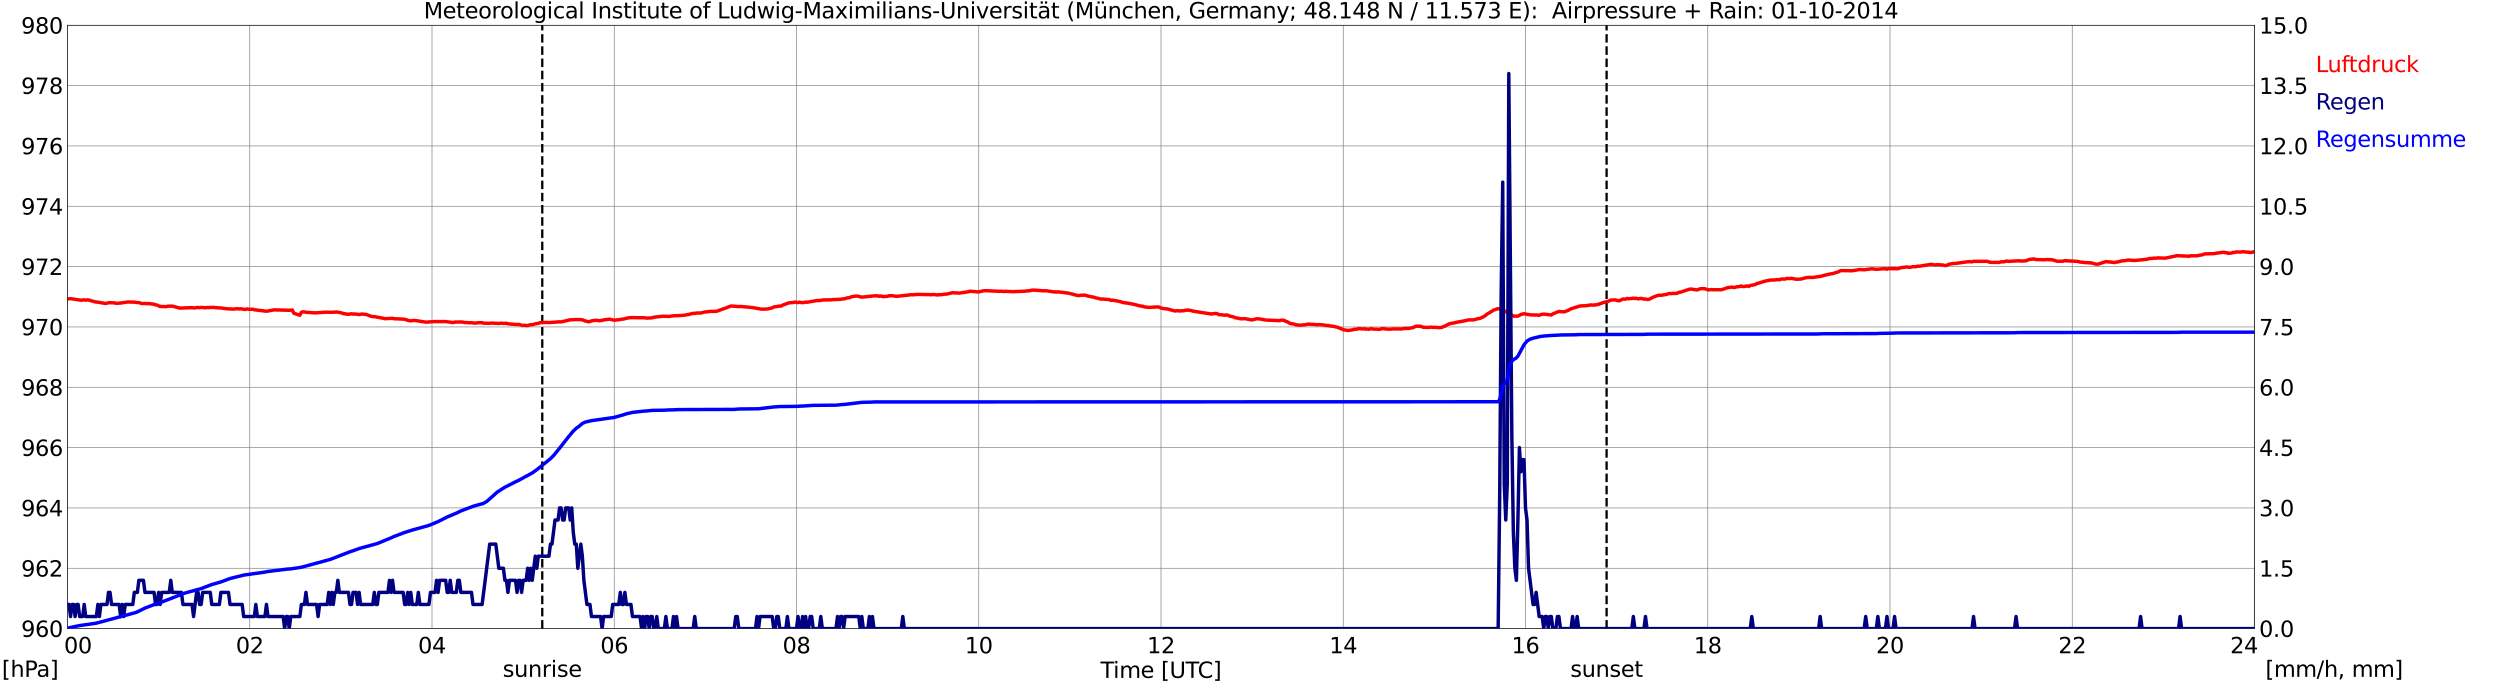 <?xml version="1.0" encoding="utf-8" standalone="no"?>
<!DOCTYPE svg PUBLIC "-//W3C//DTD SVG 1.1//EN"
  "http://www.w3.org/Graphics/SVG/1.1/DTD/svg11.dtd">
<svg xmlns:xlink="http://www.w3.org/1999/xlink" width="1085.4pt" height="296.64pt" viewBox="0 0 1085.4 296.64" xmlns="http://www.w3.org/2000/svg" version="1.1">
 <defs>
  <style type="text/css">*{stroke-linejoin: round; stroke-linecap: butt}</style>
 </defs>
 <g id="figure_1">
  <g id="patch_1">
   <path d="M 0 296.64 
L 1085.4 296.64 
L 1085.4 0 
L 0 0 
z
" style="fill: #ffffff"/>
  </g>
  <g id="axes_1">
   <g id="patch_2">
    <path d="M 29.306 272.909 
L 978.814 272.909 
L 978.814 10.976 
L 29.306 10.976 
z
" style="fill: #ffffff"/>
   </g>
   <g id="patch_3">
    <path d="M 978.814 272.909 
L 978.814 272.909 
L 978.814 10.976 
L 978.814 10.976 
z
" clip-path="url(#p6e09ab4cd5)" style="fill: #d3d3d3; opacity: 0.25; stroke: #d3d3d3; stroke-linejoin: miter"/>
   </g>
   <g id="matplotlib.axis_1">
    <g id="xtick_1">
     <g id="line2d_1">
      <path d="M 29.306 272.909 
L 29.306 10.976 
" clip-path="url(#p6e09ab4cd5)" style="fill: none; stroke: #808080; stroke-width: 0.3; stroke-linecap: square"/>
     </g>
     <g id="line2d_2"/>
     <g id="text_1">
      <!--    00 -->
      <g transform="translate(18.733 283.627) scale(0.095 -0.095)">
       <defs>
        <path id="DejaVuSans-20" transform="scale(0.016)"/>
        <path id="DejaVuSans-30" d="M 2034 4250 
Q 1547 4250 1301 3770 
Q 1056 3291 1056 2328 
Q 1056 1369 1301 889 
Q 1547 409 2034 409 
Q 2525 409 2770 889 
Q 3016 1369 3016 2328 
Q 3016 3291 2770 3770 
Q 2525 4250 2034 4250 
z
M 2034 4750 
Q 2819 4750 3233 4129 
Q 3647 3509 3647 2328 
Q 3647 1150 3233 529 
Q 2819 -91 2034 -91 
Q 1250 -91 836 529 
Q 422 1150 422 2328 
Q 422 3509 836 4129 
Q 1250 4750 2034 4750 
z
" transform="scale(0.016)"/>
       </defs>
       <use xlink:href="#DejaVuSans-20"/>
       <use xlink:href="#DejaVuSans-20" transform="translate(31.787 0)"/>
       <use xlink:href="#DejaVuSans-20" transform="translate(63.574 0)"/>
       <use xlink:href="#DejaVuSans-30" transform="translate(95.361 0)"/>
       <use xlink:href="#DejaVuSans-30" transform="translate(158.984 0)"/>
      </g>
     </g>
    </g>
    <g id="xtick_2">
     <g id="line2d_3">
      <path d="M 108.431 272.909 
L 108.431 10.976 
" clip-path="url(#p6e09ab4cd5)" style="fill: none; stroke: #808080; stroke-width: 0.3; stroke-linecap: square"/>
     </g>
     <g id="line2d_4"/>
     <g id="text_2">
      <!-- 02 -->
      <g transform="translate(102.387 283.627) scale(0.095 -0.095)">
       <defs>
        <path id="DejaVuSans-32" d="M 1228 531 
L 3431 531 
L 3431 0 
L 469 0 
L 469 531 
Q 828 903 1448 1529 
Q 2069 2156 2228 2338 
Q 2531 2678 2651 2914 
Q 2772 3150 2772 3378 
Q 2772 3750 2511 3984 
Q 2250 4219 1831 4219 
Q 1534 4219 1204 4116 
Q 875 4013 500 3803 
L 500 4441 
Q 881 4594 1212 4672 
Q 1544 4750 1819 4750 
Q 2544 4750 2975 4387 
Q 3406 4025 3406 3419 
Q 3406 3131 3298 2873 
Q 3191 2616 2906 2266 
Q 2828 2175 2409 1742 
Q 1991 1309 1228 531 
z
" transform="scale(0.016)"/>
       </defs>
       <use xlink:href="#DejaVuSans-30"/>
       <use xlink:href="#DejaVuSans-32" transform="translate(63.623 0)"/>
      </g>
     </g>
    </g>
    <g id="xtick_3">
     <g id="line2d_5">
      <path d="M 187.557 272.909 
L 187.557 10.976 
" clip-path="url(#p6e09ab4cd5)" style="fill: none; stroke: #808080; stroke-width: 0.3; stroke-linecap: square"/>
     </g>
     <g id="line2d_6"/>
     <g id="text_3">
      <!-- 04 -->
      <g transform="translate(181.513 283.627) scale(0.095 -0.095)">
       <defs>
        <path id="DejaVuSans-34" d="M 2419 4116 
L 825 1625 
L 2419 1625 
L 2419 4116 
z
M 2253 4666 
L 3047 4666 
L 3047 1625 
L 3713 1625 
L 3713 1100 
L 3047 1100 
L 3047 0 
L 2419 0 
L 2419 1100 
L 313 1100 
L 313 1709 
L 2253 4666 
z
" transform="scale(0.016)"/>
       </defs>
       <use xlink:href="#DejaVuSans-30"/>
       <use xlink:href="#DejaVuSans-34" transform="translate(63.623 0)"/>
      </g>
     </g>
    </g>
    <g id="xtick_4">
     <g id="line2d_7">
      <path d="M 266.683 272.909 
L 266.683 10.976 
" clip-path="url(#p6e09ab4cd5)" style="fill: none; stroke: #808080; stroke-width: 0.3; stroke-linecap: square"/>
     </g>
     <g id="line2d_8"/>
     <g id="text_4">
      <!-- 06 -->
      <g transform="translate(260.638 283.627) scale(0.095 -0.095)">
       <defs>
        <path id="DejaVuSans-36" d="M 2113 2584 
Q 1688 2584 1439 2293 
Q 1191 2003 1191 1497 
Q 1191 994 1439 701 
Q 1688 409 2113 409 
Q 2538 409 2786 701 
Q 3034 994 3034 1497 
Q 3034 2003 2786 2293 
Q 2538 2584 2113 2584 
z
M 3366 4563 
L 3366 3988 
Q 3128 4100 2886 4159 
Q 2644 4219 2406 4219 
Q 1781 4219 1451 3797 
Q 1122 3375 1075 2522 
Q 1259 2794 1537 2939 
Q 1816 3084 2150 3084 
Q 2853 3084 3261 2657 
Q 3669 2231 3669 1497 
Q 3669 778 3244 343 
Q 2819 -91 2113 -91 
Q 1303 -91 875 529 
Q 447 1150 447 2328 
Q 447 3434 972 4092 
Q 1497 4750 2381 4750 
Q 2619 4750 2861 4703 
Q 3103 4656 3366 4563 
z
" transform="scale(0.016)"/>
       </defs>
       <use xlink:href="#DejaVuSans-30"/>
       <use xlink:href="#DejaVuSans-36" transform="translate(63.623 0)"/>
      </g>
     </g>
    </g>
    <g id="xtick_5">
     <g id="line2d_9">
      <path d="M 345.808 272.909 
L 345.808 10.976 
" clip-path="url(#p6e09ab4cd5)" style="fill: none; stroke: #808080; stroke-width: 0.3; stroke-linecap: square"/>
     </g>
     <g id="line2d_10"/>
     <g id="text_5">
      <!-- 08 -->
      <g transform="translate(339.764 283.627) scale(0.095 -0.095)">
       <defs>
        <path id="DejaVuSans-38" d="M 2034 2216 
Q 1584 2216 1326 1975 
Q 1069 1734 1069 1313 
Q 1069 891 1326 650 
Q 1584 409 2034 409 
Q 2484 409 2743 651 
Q 3003 894 3003 1313 
Q 3003 1734 2745 1975 
Q 2488 2216 2034 2216 
z
M 1403 2484 
Q 997 2584 770 2862 
Q 544 3141 544 3541 
Q 544 4100 942 4425 
Q 1341 4750 2034 4750 
Q 2731 4750 3128 4425 
Q 3525 4100 3525 3541 
Q 3525 3141 3298 2862 
Q 3072 2584 2669 2484 
Q 3125 2378 3379 2068 
Q 3634 1759 3634 1313 
Q 3634 634 3220 271 
Q 2806 -91 2034 -91 
Q 1263 -91 848 271 
Q 434 634 434 1313 
Q 434 1759 690 2068 
Q 947 2378 1403 2484 
z
M 1172 3481 
Q 1172 3119 1398 2916 
Q 1625 2713 2034 2713 
Q 2441 2713 2670 2916 
Q 2900 3119 2900 3481 
Q 2900 3844 2670 4047 
Q 2441 4250 2034 4250 
Q 1625 4250 1398 4047 
Q 1172 3844 1172 3481 
z
" transform="scale(0.016)"/>
       </defs>
       <use xlink:href="#DejaVuSans-30"/>
       <use xlink:href="#DejaVuSans-38" transform="translate(63.623 0)"/>
      </g>
     </g>
    </g>
    <g id="xtick_6">
     <g id="line2d_11">
      <path d="M 424.934 272.909 
L 424.934 10.976 
" clip-path="url(#p6e09ab4cd5)" style="fill: none; stroke: #808080; stroke-width: 0.3; stroke-linecap: square"/>
     </g>
     <g id="line2d_12"/>
     <g id="text_6">
      <!-- 10 -->
      <g transform="translate(418.89 283.627) scale(0.095 -0.095)">
       <defs>
        <path id="DejaVuSans-31" d="M 794 531 
L 1825 531 
L 1825 4091 
L 703 3866 
L 703 4441 
L 1819 4666 
L 2450 4666 
L 2450 531 
L 3481 531 
L 3481 0 
L 794 0 
L 794 531 
z
" transform="scale(0.016)"/>
       </defs>
       <use xlink:href="#DejaVuSans-31"/>
       <use xlink:href="#DejaVuSans-30" transform="translate(63.623 0)"/>
      </g>
     </g>
    </g>
    <g id="xtick_7">
     <g id="line2d_13">
      <path d="M 504.06 272.909 
L 504.06 10.976 
" clip-path="url(#p6e09ab4cd5)" style="fill: none; stroke: #808080; stroke-width: 0.3; stroke-linecap: square"/>
     </g>
     <g id="line2d_14"/>
     <g id="text_7">
      <!-- 12 -->
      <g transform="translate(498.015 283.627) scale(0.095 -0.095)">
       <use xlink:href="#DejaVuSans-31"/>
       <use xlink:href="#DejaVuSans-32" transform="translate(63.623 0)"/>
      </g>
     </g>
    </g>
    <g id="xtick_8">
     <g id="line2d_15">
      <path d="M 583.185 272.909 
L 583.185 10.976 
" clip-path="url(#p6e09ab4cd5)" style="fill: none; stroke: #808080; stroke-width: 0.3; stroke-linecap: square"/>
     </g>
     <g id="line2d_16"/>
     <g id="text_8">
      <!-- 14 -->
      <g transform="translate(577.141 283.627) scale(0.095 -0.095)">
       <use xlink:href="#DejaVuSans-31"/>
       <use xlink:href="#DejaVuSans-34" transform="translate(63.623 0)"/>
      </g>
     </g>
    </g>
    <g id="xtick_9">
     <g id="line2d_17">
      <path d="M 662.311 272.909 
L 662.311 10.976 
" clip-path="url(#p6e09ab4cd5)" style="fill: none; stroke: #808080; stroke-width: 0.3; stroke-linecap: square"/>
     </g>
     <g id="line2d_18"/>
     <g id="text_9">
      <!-- 16 -->
      <g transform="translate(656.267 283.627) scale(0.095 -0.095)">
       <use xlink:href="#DejaVuSans-31"/>
       <use xlink:href="#DejaVuSans-36" transform="translate(63.623 0)"/>
      </g>
     </g>
    </g>
    <g id="xtick_10">
     <g id="line2d_19">
      <path d="M 741.437 272.909 
L 741.437 10.976 
" clip-path="url(#p6e09ab4cd5)" style="fill: none; stroke: #808080; stroke-width: 0.3; stroke-linecap: square"/>
     </g>
     <g id="line2d_20"/>
     <g id="text_10">
      <!-- 18 -->
      <g transform="translate(735.392 283.627) scale(0.095 -0.095)">
       <use xlink:href="#DejaVuSans-31"/>
       <use xlink:href="#DejaVuSans-38" transform="translate(63.623 0)"/>
      </g>
     </g>
    </g>
    <g id="xtick_11">
     <g id="line2d_21">
      <path d="M 820.562 272.909 
L 820.562 10.976 
" clip-path="url(#p6e09ab4cd5)" style="fill: none; stroke: #808080; stroke-width: 0.3; stroke-linecap: square"/>
     </g>
     <g id="line2d_22"/>
     <g id="text_11">
      <!-- 20 -->
      <g transform="translate(814.518 283.627) scale(0.095 -0.095)">
       <use xlink:href="#DejaVuSans-32"/>
       <use xlink:href="#DejaVuSans-30" transform="translate(63.623 0)"/>
      </g>
     </g>
    </g>
    <g id="xtick_12">
     <g id="line2d_23">
      <path d="M 899.688 272.909 
L 899.688 10.976 
" clip-path="url(#p6e09ab4cd5)" style="fill: none; stroke: #808080; stroke-width: 0.3; stroke-linecap: square"/>
     </g>
     <g id="line2d_24"/>
     <g id="text_12">
      <!-- 22 -->
      <g transform="translate(893.644 283.627) scale(0.095 -0.095)">
       <use xlink:href="#DejaVuSans-32"/>
       <use xlink:href="#DejaVuSans-32" transform="translate(63.623 0)"/>
      </g>
     </g>
    </g>
    <g id="xtick_13">
     <g id="line2d_25">
      <path d="M 978.814 272.909 
L 978.814 10.976 
" clip-path="url(#p6e09ab4cd5)" style="fill: none; stroke: #808080; stroke-width: 0.3; stroke-linecap: square"/>
     </g>
     <g id="line2d_26"/>
     <g id="text_13">
      <!-- 24    -->
      <g transform="translate(968.241 283.627) scale(0.095 -0.095)">
       <use xlink:href="#DejaVuSans-32"/>
       <use xlink:href="#DejaVuSans-34" transform="translate(63.623 0)"/>
       <use xlink:href="#DejaVuSans-20" transform="translate(127.246 0)"/>
       <use xlink:href="#DejaVuSans-20" transform="translate(159.033 0)"/>
       <use xlink:href="#DejaVuSans-20" transform="translate(190.82 0)"/>
      </g>
     </g>
    </g>
    <g id="text_14">
     <!-- Time [UTC] -->
     <g transform="translate(477.806 294.322) scale(0.095 -0.095)">
      <defs>
       <path id="DejaVuSans-54" d="M -19 4666 
L 3928 4666 
L 3928 4134 
L 2272 4134 
L 2272 0 
L 1638 0 
L 1638 4134 
L -19 4134 
L -19 4666 
z
" transform="scale(0.016)"/>
       <path id="DejaVuSans-69" d="M 603 3500 
L 1178 3500 
L 1178 0 
L 603 0 
L 603 3500 
z
M 603 4863 
L 1178 4863 
L 1178 4134 
L 603 4134 
L 603 4863 
z
" transform="scale(0.016)"/>
       <path id="DejaVuSans-6d" d="M 3328 2828 
Q 3544 3216 3844 3400 
Q 4144 3584 4550 3584 
Q 5097 3584 5394 3201 
Q 5691 2819 5691 2113 
L 5691 0 
L 5113 0 
L 5113 2094 
Q 5113 2597 4934 2840 
Q 4756 3084 4391 3084 
Q 3944 3084 3684 2787 
Q 3425 2491 3425 1978 
L 3425 0 
L 2847 0 
L 2847 2094 
Q 2847 2600 2669 2842 
Q 2491 3084 2119 3084 
Q 1678 3084 1418 2786 
Q 1159 2488 1159 1978 
L 1159 0 
L 581 0 
L 581 3500 
L 1159 3500 
L 1159 2956 
Q 1356 3278 1631 3431 
Q 1906 3584 2284 3584 
Q 2666 3584 2933 3390 
Q 3200 3197 3328 2828 
z
" transform="scale(0.016)"/>
       <path id="DejaVuSans-65" d="M 3597 1894 
L 3597 1613 
L 953 1613 
Q 991 1019 1311 708 
Q 1631 397 2203 397 
Q 2534 397 2845 478 
Q 3156 559 3463 722 
L 3463 178 
Q 3153 47 2828 -22 
Q 2503 -91 2169 -91 
Q 1331 -91 842 396 
Q 353 884 353 1716 
Q 353 2575 817 3079 
Q 1281 3584 2069 3584 
Q 2775 3584 3186 3129 
Q 3597 2675 3597 1894 
z
M 3022 2063 
Q 3016 2534 2758 2815 
Q 2500 3097 2075 3097 
Q 1594 3097 1305 2825 
Q 1016 2553 972 2059 
L 3022 2063 
z
" transform="scale(0.016)"/>
       <path id="DejaVuSans-5b" d="M 550 4863 
L 1875 4863 
L 1875 4416 
L 1125 4416 
L 1125 -397 
L 1875 -397 
L 1875 -844 
L 550 -844 
L 550 4863 
z
" transform="scale(0.016)"/>
       <path id="DejaVuSans-55" d="M 556 4666 
L 1191 4666 
L 1191 1831 
Q 1191 1081 1462 751 
Q 1734 422 2344 422 
Q 2950 422 3222 751 
Q 3494 1081 3494 1831 
L 3494 4666 
L 4128 4666 
L 4128 1753 
Q 4128 841 3676 375 
Q 3225 -91 2344 -91 
Q 1459 -91 1007 375 
Q 556 841 556 1753 
L 556 4666 
z
" transform="scale(0.016)"/>
       <path id="DejaVuSans-43" d="M 4122 4306 
L 4122 3641 
Q 3803 3938 3442 4084 
Q 3081 4231 2675 4231 
Q 1875 4231 1450 3742 
Q 1025 3253 1025 2328 
Q 1025 1406 1450 917 
Q 1875 428 2675 428 
Q 3081 428 3442 575 
Q 3803 722 4122 1019 
L 4122 359 
Q 3791 134 3420 21 
Q 3050 -91 2638 -91 
Q 1578 -91 968 557 
Q 359 1206 359 2328 
Q 359 3453 968 4101 
Q 1578 4750 2638 4750 
Q 3056 4750 3426 4639 
Q 3797 4528 4122 4306 
z
" transform="scale(0.016)"/>
       <path id="DejaVuSans-5d" d="M 1947 4863 
L 1947 -844 
L 622 -844 
L 622 -397 
L 1369 -397 
L 1369 4416 
L 622 4416 
L 622 4863 
L 1947 4863 
z
" transform="scale(0.016)"/>
      </defs>
      <use xlink:href="#DejaVuSans-54"/>
      <use xlink:href="#DejaVuSans-69" transform="translate(57.959 0)"/>
      <use xlink:href="#DejaVuSans-6d" transform="translate(85.742 0)"/>
      <use xlink:href="#DejaVuSans-65" transform="translate(183.154 0)"/>
      <use xlink:href="#DejaVuSans-20" transform="translate(244.678 0)"/>
      <use xlink:href="#DejaVuSans-5b" transform="translate(276.465 0)"/>
      <use xlink:href="#DejaVuSans-55" transform="translate(315.479 0)"/>
      <use xlink:href="#DejaVuSans-54" transform="translate(388.672 0)"/>
      <use xlink:href="#DejaVuSans-43" transform="translate(443.881 0)"/>
      <use xlink:href="#DejaVuSans-5d" transform="translate(513.705 0)"/>
     </g>
    </g>
   </g>
   <g id="matplotlib.axis_2">
    <g id="ytick_1">
     <g id="line2d_27">
      <path d="M 29.306 272.909 
L 978.814 272.909 
" clip-path="url(#p6e09ab4cd5)" style="fill: none; stroke: #808080; stroke-width: 0.3; stroke-linecap: square"/>
     </g>
     <g id="line2d_28"/>
     <g id="text_15">
      <!-- 960 -->
      <g transform="translate(9.173 276.518) scale(0.095 -0.095)">
       <defs>
        <path id="DejaVuSans-39" d="M 703 97 
L 703 672 
Q 941 559 1184 500 
Q 1428 441 1663 441 
Q 2288 441 2617 861 
Q 2947 1281 2994 2138 
Q 2813 1869 2534 1725 
Q 2256 1581 1919 1581 
Q 1219 1581 811 2004 
Q 403 2428 403 3163 
Q 403 3881 828 4315 
Q 1253 4750 1959 4750 
Q 2769 4750 3195 4129 
Q 3622 3509 3622 2328 
Q 3622 1225 3098 567 
Q 2575 -91 1691 -91 
Q 1453 -91 1209 -44 
Q 966 3 703 97 
z
M 1959 2075 
Q 2384 2075 2632 2365 
Q 2881 2656 2881 3163 
Q 2881 3666 2632 3958 
Q 2384 4250 1959 4250 
Q 1534 4250 1286 3958 
Q 1038 3666 1038 3163 
Q 1038 2656 1286 2365 
Q 1534 2075 1959 2075 
z
" transform="scale(0.016)"/>
       </defs>
       <use xlink:href="#DejaVuSans-39"/>
       <use xlink:href="#DejaVuSans-36" transform="translate(63.623 0)"/>
       <use xlink:href="#DejaVuSans-30" transform="translate(127.246 0)"/>
      </g>
     </g>
    </g>
    <g id="ytick_2">
     <g id="line2d_29">
      <path d="M 29.306 246.715 
L 978.814 246.715 
" clip-path="url(#p6e09ab4cd5)" style="fill: none; stroke: #808080; stroke-width: 0.3; stroke-linecap: square"/>
     </g>
     <g id="line2d_30"/>
     <g id="text_16">
      <!-- 962 -->
      <g transform="translate(9.173 250.325) scale(0.095 -0.095)">
       <use xlink:href="#DejaVuSans-39"/>
       <use xlink:href="#DejaVuSans-36" transform="translate(63.623 0)"/>
       <use xlink:href="#DejaVuSans-32" transform="translate(127.246 0)"/>
      </g>
     </g>
    </g>
    <g id="ytick_3">
     <g id="line2d_31">
      <path d="M 29.306 220.522 
L 978.814 220.522 
" clip-path="url(#p6e09ab4cd5)" style="fill: none; stroke: #808080; stroke-width: 0.3; stroke-linecap: square"/>
     </g>
     <g id="line2d_32"/>
     <g id="text_17">
      <!-- 964 -->
      <g transform="translate(9.173 224.131) scale(0.095 -0.095)">
       <use xlink:href="#DejaVuSans-39"/>
       <use xlink:href="#DejaVuSans-36" transform="translate(63.623 0)"/>
       <use xlink:href="#DejaVuSans-34" transform="translate(127.246 0)"/>
      </g>
     </g>
    </g>
    <g id="ytick_4">
     <g id="line2d_33">
      <path d="M 29.306 194.329 
L 978.814 194.329 
" clip-path="url(#p6e09ab4cd5)" style="fill: none; stroke: #808080; stroke-width: 0.3; stroke-linecap: square"/>
     </g>
     <g id="line2d_34"/>
     <g id="text_18">
      <!-- 966 -->
      <g transform="translate(9.173 197.938) scale(0.095 -0.095)">
       <use xlink:href="#DejaVuSans-39"/>
       <use xlink:href="#DejaVuSans-36" transform="translate(63.623 0)"/>
       <use xlink:href="#DejaVuSans-36" transform="translate(127.246 0)"/>
      </g>
     </g>
    </g>
    <g id="ytick_5">
     <g id="line2d_35">
      <path d="M 29.306 168.136 
L 978.814 168.136 
" clip-path="url(#p6e09ab4cd5)" style="fill: none; stroke: #808080; stroke-width: 0.3; stroke-linecap: square"/>
     </g>
     <g id="line2d_36"/>
     <g id="text_19">
      <!-- 968 -->
      <g transform="translate(9.173 171.745) scale(0.095 -0.095)">
       <use xlink:href="#DejaVuSans-39"/>
       <use xlink:href="#DejaVuSans-36" transform="translate(63.623 0)"/>
       <use xlink:href="#DejaVuSans-38" transform="translate(127.246 0)"/>
      </g>
     </g>
    </g>
    <g id="ytick_6">
     <g id="line2d_37">
      <path d="M 29.306 141.942 
L 978.814 141.942 
" clip-path="url(#p6e09ab4cd5)" style="fill: none; stroke: #808080; stroke-width: 0.3; stroke-linecap: square"/>
     </g>
     <g id="line2d_38"/>
     <g id="text_20">
      <!-- 970 -->
      <g transform="translate(9.173 145.551) scale(0.095 -0.095)">
       <defs>
        <path id="DejaVuSans-37" d="M 525 4666 
L 3525 4666 
L 3525 4397 
L 1831 0 
L 1172 0 
L 2766 4134 
L 525 4134 
L 525 4666 
z
" transform="scale(0.016)"/>
       </defs>
       <use xlink:href="#DejaVuSans-39"/>
       <use xlink:href="#DejaVuSans-37" transform="translate(63.623 0)"/>
       <use xlink:href="#DejaVuSans-30" transform="translate(127.246 0)"/>
      </g>
     </g>
    </g>
    <g id="ytick_7">
     <g id="line2d_39">
      <path d="M 29.306 115.749 
L 978.814 115.749 
" clip-path="url(#p6e09ab4cd5)" style="fill: none; stroke: #808080; stroke-width: 0.3; stroke-linecap: square"/>
     </g>
     <g id="line2d_40"/>
     <g id="text_21">
      <!-- 972 -->
      <g transform="translate(9.173 119.358) scale(0.095 -0.095)">
       <use xlink:href="#DejaVuSans-39"/>
       <use xlink:href="#DejaVuSans-37" transform="translate(63.623 0)"/>
       <use xlink:href="#DejaVuSans-32" transform="translate(127.246 0)"/>
      </g>
     </g>
    </g>
    <g id="ytick_8">
     <g id="line2d_41">
      <path d="M 29.306 89.556 
L 978.814 89.556 
" clip-path="url(#p6e09ab4cd5)" style="fill: none; stroke: #808080; stroke-width: 0.3; stroke-linecap: square"/>
     </g>
     <g id="line2d_42"/>
     <g id="text_22">
      <!-- 974 -->
      <g transform="translate(9.173 93.165) scale(0.095 -0.095)">
       <use xlink:href="#DejaVuSans-39"/>
       <use xlink:href="#DejaVuSans-37" transform="translate(63.623 0)"/>
       <use xlink:href="#DejaVuSans-34" transform="translate(127.246 0)"/>
      </g>
     </g>
    </g>
    <g id="ytick_9">
     <g id="line2d_43">
      <path d="M 29.306 63.362 
L 978.814 63.362 
" clip-path="url(#p6e09ab4cd5)" style="fill: none; stroke: #808080; stroke-width: 0.3; stroke-linecap: square"/>
     </g>
     <g id="line2d_44"/>
     <g id="text_23">
      <!-- 976 -->
      <g transform="translate(9.173 66.972) scale(0.095 -0.095)">
       <use xlink:href="#DejaVuSans-39"/>
       <use xlink:href="#DejaVuSans-37" transform="translate(63.623 0)"/>
       <use xlink:href="#DejaVuSans-36" transform="translate(127.246 0)"/>
      </g>
     </g>
    </g>
    <g id="ytick_10">
     <g id="line2d_45">
      <path d="M 29.306 37.169 
L 978.814 37.169 
" clip-path="url(#p6e09ab4cd5)" style="fill: none; stroke: #808080; stroke-width: 0.3; stroke-linecap: square"/>
     </g>
     <g id="line2d_46"/>
     <g id="text_24">
      <!-- 978 -->
      <g transform="translate(9.173 40.778) scale(0.095 -0.095)">
       <use xlink:href="#DejaVuSans-39"/>
       <use xlink:href="#DejaVuSans-37" transform="translate(63.623 0)"/>
       <use xlink:href="#DejaVuSans-38" transform="translate(127.246 0)"/>
      </g>
     </g>
    </g>
    <g id="ytick_11">
     <g id="line2d_47">
      <path d="M 29.306 10.976 
L 978.814 10.976 
" clip-path="url(#p6e09ab4cd5)" style="fill: none; stroke: #808080; stroke-width: 0.3; stroke-linecap: square"/>
     </g>
     <g id="line2d_48"/>
     <g id="text_25">
      <!-- 980 -->
      <g transform="translate(9.173 14.585) scale(0.095 -0.095)">
       <use xlink:href="#DejaVuSans-39"/>
       <use xlink:href="#DejaVuSans-38" transform="translate(63.623 0)"/>
       <use xlink:href="#DejaVuSans-30" transform="translate(127.246 0)"/>
      </g>
     </g>
    </g>
   </g>
   <g id="line2d_49">
    <path d="M 235.428 272.909 
L 235.428 10.976 
" clip-path="url(#p6e09ab4cd5)" style="fill: none; stroke-dasharray: 3.7,1.6; stroke-dashoffset: 0; stroke: #000000"/>
   </g>
   <g id="line2d_50">
    <path d="M 697.522 272.909 
L 697.522 10.976 
" clip-path="url(#p6e09ab4cd5)" style="fill: none; stroke-dasharray: 3.7,1.6; stroke-dashoffset: 0; stroke: #000000"/>
   </g>
   <g id="line2d_51">
    <path d="M 29.306 129.762 
L 30.625 129.658 
L 35.24 130.339 
L 36.559 130.181 
L 37.218 130.365 
L 37.878 130.181 
L 39.197 130.391 
L 39.856 130.732 
L 40.515 130.784 
L 41.175 131.046 
L 43.153 131.282 
L 45.131 131.648 
L 45.79 131.727 
L 46.45 131.648 
L 47.109 131.413 
L 49.747 131.491 
L 50.406 131.701 
L 52.384 131.57 
L 53.703 131.36 
L 55.681 131.098 
L 57 131.151 
L 58.319 131.177 
L 59.637 131.36 
L 60.297 131.36 
L 61.615 131.805 
L 62.934 131.727 
L 63.594 131.858 
L 64.253 131.779 
L 66.89 132.067 
L 67.55 132.355 
L 68.209 132.434 
L 68.869 132.801 
L 69.528 133.037 
L 72.166 133.141 
L 72.825 132.932 
L 74.803 132.906 
L 78.1 133.77 
L 83.375 133.56 
L 84.034 133.691 
L 84.694 133.691 
L 85.353 133.508 
L 86.672 133.56 
L 87.331 133.456 
L 89.309 133.639 
L 89.969 133.482 
L 90.628 133.56 
L 91.288 133.456 
L 91.947 133.508 
L 92.606 133.403 
L 93.266 133.587 
L 93.925 133.534 
L 94.584 133.665 
L 95.244 133.639 
L 98.541 134.058 
L 101.178 134.189 
L 103.156 134.032 
L 103.816 134.137 
L 104.475 134.058 
L 106.453 134.346 
L 107.113 134.137 
L 108.431 134.294 
L 109.75 134.241 
L 110.41 134.477 
L 115.685 135.132 
L 118.982 134.53 
L 125.575 134.713 
L 126.894 134.582 
L 127.553 135.996 
L 130.191 136.861 
L 130.85 135.551 
L 131.51 135.394 
L 132.169 135.394 
L 132.829 135.577 
L 136.785 135.839 
L 141.4 135.551 
L 144.697 135.577 
L 146.016 135.446 
L 147.994 135.761 
L 149.313 136.232 
L 149.972 136.232 
L 150.632 136.415 
L 151.291 136.442 
L 152.61 136.232 
L 153.269 136.337 
L 154.588 136.363 
L 155.907 136.573 
L 157.226 136.337 
L 159.204 136.573 
L 160.523 137.123 
L 161.841 137.489 
L 162.501 137.463 
L 166.457 138.197 
L 167.116 138.354 
L 170.413 138.197 
L 171.073 138.38 
L 173.71 138.485 
L 175.029 138.537 
L 176.348 138.773 
L 177.007 139.087 
L 178.326 139.323 
L 178.985 139.166 
L 180.304 139.14 
L 184.92 139.873 
L 188.217 139.637 
L 189.535 139.637 
L 190.854 139.637 
L 193.492 139.611 
L 196.788 140.056 
L 197.448 139.821 
L 200.745 139.794 
L 201.404 139.978 
L 203.382 140.083 
L 204.042 140.161 
L 204.701 140.083 
L 206.02 140.292 
L 207.998 140.083 
L 209.317 140.083 
L 209.976 140.318 
L 211.954 140.344 
L 212.614 140.397 
L 213.273 140.266 
L 216.57 140.423 
L 217.889 140.292 
L 218.548 140.423 
L 219.867 140.344 
L 220.526 140.58 
L 224.482 140.921 
L 225.142 140.816 
L 226.461 141.209 
L 227.12 141.314 
L 227.779 141.209 
L 228.439 141.34 
L 229.098 141.34 
L 230.417 140.947 
L 231.076 140.999 
L 232.395 140.606 
L 233.714 140.371 
L 234.373 140.109 
L 237.011 139.978 
L 238.329 140.056 
L 242.945 139.716 
L 243.604 139.768 
L 247.561 138.851 
L 250.198 138.747 
L 252.176 138.773 
L 252.836 138.851 
L 254.155 139.375 
L 255.473 139.69 
L 256.133 139.585 
L 256.792 139.323 
L 258.111 139.113 
L 258.77 139.035 
L 260.089 139.271 
L 260.748 139.14 
L 261.408 139.14 
L 262.067 138.878 
L 264.705 138.563 
L 266.683 139.035 
L 269.32 138.72 
L 269.98 138.563 
L 270.639 138.537 
L 271.958 138.197 
L 273.277 137.935 
L 274.595 137.882 
L 276.573 137.935 
L 279.87 137.961 
L 280.53 138.118 
L 283.167 137.987 
L 283.827 137.725 
L 286.464 137.437 
L 287.783 137.28 
L 290.42 137.385 
L 292.399 137.096 
L 295.696 136.992 
L 297.014 136.835 
L 297.674 136.782 
L 298.333 136.599 
L 298.992 136.546 
L 300.971 136.023 
L 301.63 136.075 
L 302.289 135.918 
L 304.267 135.892 
L 306.246 135.394 
L 306.905 135.394 
L 308.224 135.184 
L 310.861 135.211 
L 312.18 134.791 
L 313.499 134.268 
L 314.818 133.849 
L 316.136 133.298 
L 317.455 132.853 
L 320.752 133.115 
L 321.411 133.037 
L 325.368 133.403 
L 326.686 133.534 
L 328.665 133.875 
L 330.643 134.241 
L 333.28 134.137 
L 335.258 133.665 
L 335.918 133.272 
L 337.236 133.089 
L 338.555 132.853 
L 339.215 132.906 
L 339.874 132.434 
L 342.512 131.491 
L 344.49 131.334 
L 345.149 131.151 
L 346.468 131.386 
L 347.127 131.151 
L 347.787 131.386 
L 349.105 131.334 
L 349.765 131.151 
L 350.424 131.229 
L 354.38 130.522 
L 356.359 130.417 
L 357.018 130.234 
L 360.974 130.181 
L 361.634 130.05 
L 364.93 129.946 
L 365.59 129.762 
L 366.249 129.789 
L 366.909 129.658 
L 367.568 129.369 
L 368.887 129.238 
L 369.546 128.872 
L 371.524 128.531 
L 372.184 128.531 
L 373.502 128.872 
L 374.162 129.003 
L 377.459 128.688 
L 378.777 128.505 
L 380.756 128.4 
L 381.415 128.636 
L 382.074 128.505 
L 382.734 128.584 
L 383.393 128.793 
L 385.371 128.636 
L 386.031 128.4 
L 387.349 128.4 
L 389.328 128.662 
L 395.921 127.929 
L 396.581 128.034 
L 397.24 127.824 
L 397.899 127.903 
L 398.559 127.798 
L 404.493 127.955 
L 405.153 127.85 
L 407.131 128.06 
L 407.79 127.929 
L 408.45 127.981 
L 409.768 127.745 
L 411.087 127.667 
L 412.406 127.353 
L 413.725 127.038 
L 414.384 127.195 
L 415.043 127.117 
L 416.362 127.274 
L 419.659 126.776 
L 420.318 126.672 
L 420.978 126.436 
L 423.615 126.619 
L 424.275 126.75 
L 425.593 126.593 
L 426.912 126.252 
L 428.231 126.2 
L 430.209 126.305 
L 433.506 126.462 
L 434.825 126.436 
L 435.484 126.541 
L 436.803 126.488 
L 438.122 126.593 
L 438.781 126.541 
L 439.44 126.645 
L 445.375 126.41 
L 446.034 126.252 
L 446.694 126.331 
L 447.353 126.095 
L 448.672 125.938 
L 453.287 126.279 
L 453.947 126.2 
L 455.925 126.488 
L 457.244 126.672 
L 458.563 126.803 
L 459.222 126.698 
L 460.541 126.855 
L 461.859 126.986 
L 462.519 127.143 
L 463.178 127.143 
L 465.816 127.745 
L 467.794 128.296 
L 468.453 128.322 
L 469.113 128.191 
L 470.431 128.138 
L 471.091 128.138 
L 472.409 128.557 
L 474.388 128.95 
L 475.047 129.055 
L 475.706 129.317 
L 477.025 129.579 
L 477.685 129.815 
L 478.344 129.867 
L 479.003 129.789 
L 479.663 129.946 
L 481.641 130.05 
L 482.3 130.417 
L 482.96 130.286 
L 486.256 130.915 
L 487.575 131.36 
L 488.894 131.517 
L 490.213 131.727 
L 491.532 131.963 
L 495.488 132.932 
L 496.147 132.932 
L 496.807 133.246 
L 498.125 133.377 
L 498.785 133.456 
L 502.741 133.246 
L 503.4 133.377 
L 504.06 133.77 
L 505.379 133.979 
L 506.038 134.11 
L 506.697 134.084 
L 509.994 135.001 
L 511.313 134.896 
L 512.632 135.027 
L 513.291 134.87 
L 513.95 134.949 
L 514.61 134.713 
L 515.929 134.608 
L 516.588 134.791 
L 517.247 134.818 
L 517.907 135.08 
L 525.819 136.311 
L 527.797 136.075 
L 528.457 136.18 
L 529.116 136.573 
L 531.754 136.835 
L 532.413 136.756 
L 533.073 136.835 
L 533.732 137.201 
L 535.71 137.647 
L 536.369 137.987 
L 537.029 138.039 
L 538.348 138.354 
L 539.007 138.432 
L 540.326 138.328 
L 543.623 138.93 
L 545.601 138.38 
L 546.919 138.485 
L 549.557 138.956 
L 552.195 139.061 
L 555.491 139.218 
L 556.151 139.009 
L 557.47 139.061 
L 558.129 139.48 
L 558.788 139.663 
L 560.107 140.423 
L 560.766 140.58 
L 561.426 140.58 
L 562.745 141.078 
L 563.404 141.025 
L 564.063 141.209 
L 566.701 140.999 
L 568.02 140.711 
L 569.338 140.79 
L 570.657 140.868 
L 571.976 141.025 
L 572.635 140.921 
L 574.613 141.078 
L 575.932 141.366 
L 576.592 141.261 
L 577.251 141.497 
L 579.229 141.733 
L 579.889 141.942 
L 580.548 142.021 
L 581.207 142.335 
L 582.526 142.78 
L 583.185 143.147 
L 585.164 143.488 
L 587.142 143.226 
L 587.801 142.964 
L 589.12 142.911 
L 589.779 142.649 
L 591.757 142.833 
L 592.417 142.702 
L 593.076 142.911 
L 593.736 142.859 
L 594.395 142.938 
L 595.054 142.754 
L 595.714 142.754 
L 596.373 142.911 
L 597.692 142.911 
L 599.011 143.016 
L 599.67 142.728 
L 600.989 142.676 
L 601.648 142.859 
L 603.626 142.911 
L 604.945 142.78 
L 608.242 142.833 
L 610.22 142.571 
L 611.539 142.597 
L 613.517 142.23 
L 614.176 141.864 
L 614.836 141.628 
L 616.154 141.628 
L 616.814 141.68 
L 618.133 142.152 
L 618.792 142.099 
L 620.111 142.178 
L 621.429 142.021 
L 622.089 142.152 
L 622.748 142.073 
L 624.726 142.257 
L 626.045 142.126 
L 626.705 141.759 
L 627.364 141.576 
L 628.683 140.868 
L 629.342 140.528 
L 630.001 140.475 
L 630.661 140.266 
L 631.32 140.213 
L 632.639 139.873 
L 634.617 139.532 
L 637.914 138.851 
L 639.233 138.904 
L 640.552 138.72 
L 641.211 138.432 
L 642.53 138.249 
L 644.508 137.28 
L 645.827 136.206 
L 646.486 135.892 
L 647.145 135.42 
L 647.805 135.106 
L 648.464 134.608 
L 649.123 134.451 
L 649.783 134.163 
L 650.442 134.006 
L 651.102 134.137 
L 651.761 134.477 
L 652.42 134.53 
L 657.036 137.254 
L 659.014 137.254 
L 660.333 136.52 
L 661.652 136.206 
L 662.97 136.468 
L 664.949 136.756 
L 665.608 136.704 
L 666.267 136.808 
L 666.927 136.73 
L 668.246 136.887 
L 668.905 136.573 
L 670.224 136.363 
L 673.521 136.756 
L 674.18 136.284 
L 676.817 135.211 
L 678.796 135.394 
L 679.455 135.289 
L 680.774 134.765 
L 682.092 134.058 
L 686.049 132.827 
L 688.686 132.722 
L 690.664 132.382 
L 691.324 132.486 
L 691.983 132.382 
L 692.643 132.46 
L 693.302 132.198 
L 693.961 132.198 
L 694.621 131.884 
L 695.28 131.701 
L 695.939 131.36 
L 696.599 131.255 
L 697.258 131.02 
L 697.918 130.967 
L 699.236 130.312 
L 700.555 130.234 
L 701.215 130.208 
L 702.533 130.574 
L 703.193 130.548 
L 704.511 129.841 
L 705.83 129.867 
L 706.49 129.553 
L 707.149 129.762 
L 707.808 129.605 
L 708.468 129.605 
L 709.127 129.422 
L 709.786 129.605 
L 710.446 129.5 
L 711.105 129.762 
L 712.424 129.553 
L 713.083 129.658 
L 713.743 129.92 
L 714.402 129.789 
L 715.062 129.998 
L 715.721 130.024 
L 716.38 129.736 
L 717.699 129.029 
L 719.677 128.296 
L 720.337 128.138 
L 720.996 128.243 
L 723.633 127.798 
L 724.293 127.536 
L 724.952 127.405 
L 725.612 127.484 
L 726.271 127.379 
L 727.59 127.405 
L 728.249 127.274 
L 728.909 126.907 
L 729.568 126.855 
L 731.546 126.2 
L 733.524 125.545 
L 734.184 125.493 
L 736.162 125.781 
L 736.821 125.886 
L 738.14 125.388 
L 738.799 125.309 
L 740.118 125.336 
L 741.437 125.807 
L 742.096 125.86 
L 742.756 125.729 
L 744.074 125.781 
L 747.371 125.807 
L 749.349 125.152 
L 750.009 124.917 
L 751.987 124.628 
L 752.646 124.838 
L 753.306 124.759 
L 753.965 124.524 
L 755.284 124.419 
L 755.943 124.157 
L 756.602 124.393 
L 757.262 124.393 
L 758.581 124.131 
L 759.24 124.367 
L 759.899 123.947 
L 761.878 123.607 
L 762.537 123.214 
L 766.493 122.009 
L 769.131 121.511 
L 769.79 121.616 
L 771.109 121.459 
L 771.768 121.354 
L 772.428 121.511 
L 773.087 121.223 
L 773.746 121.119 
L 775.065 121.171 
L 775.725 120.883 
L 777.043 120.961 
L 777.703 120.83 
L 779.681 121.223 
L 781.659 121.197 
L 784.296 120.516 
L 785.615 120.438 
L 786.934 120.464 
L 790.231 120.018 
L 792.209 119.495 
L 794.847 118.892 
L 795.506 118.84 
L 798.143 118.028 
L 798.803 117.635 
L 799.462 117.478 
L 804.078 117.556 
L 806.056 117.242 
L 807.375 117.006 
L 808.694 117.085 
L 809.353 117.137 
L 812.65 116.692 
L 814.628 116.928 
L 817.265 116.718 
L 818.584 116.666 
L 819.244 116.875 
L 819.903 116.587 
L 820.562 116.692 
L 821.222 116.561 
L 821.881 116.718 
L 822.541 116.561 
L 823.2 116.718 
L 824.519 116.561 
L 825.178 116.22 
L 827.156 116.011 
L 827.816 115.88 
L 829.134 116.089 
L 830.453 115.775 
L 831.772 115.801 
L 832.431 115.566 
L 833.091 115.618 
L 838.366 114.754 
L 840.344 115.042 
L 841.003 114.911 
L 843.641 115.068 
L 844.3 115.304 
L 844.959 115.277 
L 846.278 114.701 
L 848.256 114.361 
L 848.916 114.387 
L 854.191 113.653 
L 855.51 113.627 
L 856.169 113.68 
L 856.828 113.47 
L 862.763 113.444 
L 863.422 113.732 
L 864.741 113.942 
L 868.038 113.915 
L 868.697 113.68 
L 870.016 113.653 
L 871.335 113.313 
L 871.994 113.47 
L 876.61 113.208 
L 877.269 113.313 
L 878.588 113.313 
L 879.907 113.156 
L 880.566 112.763 
L 881.885 112.527 
L 883.204 112.422 
L 883.863 112.684 
L 885.182 112.737 
L 886.5 112.737 
L 887.16 112.789 
L 889.138 112.658 
L 889.797 112.763 
L 890.457 112.711 
L 891.775 112.999 
L 893.094 113.418 
L 895.072 113.418 
L 895.732 113.365 
L 896.391 113.182 
L 901.666 113.47 
L 902.326 113.549 
L 902.985 113.758 
L 904.304 113.889 
L 905.622 114.046 
L 906.282 113.994 
L 906.941 114.125 
L 907.601 114.099 
L 908.26 114.204 
L 909.579 114.596 
L 910.238 114.701 
L 910.898 114.675 
L 914.194 113.601 
L 916.173 113.758 
L 918.151 113.994 
L 918.81 113.784 
L 919.469 113.732 
L 921.448 113.208 
L 922.107 113.234 
L 923.426 112.999 
L 924.085 112.894 
L 926.723 113.103 
L 931.998 112.58 
L 933.316 112.213 
L 933.976 112.239 
L 935.295 112.056 
L 935.954 112.134 
L 936.613 111.977 
L 937.932 112.003 
L 939.91 112.082 
L 941.229 111.846 
L 942.548 111.558 
L 945.185 111.008 
L 950.46 111.244 
L 951.12 111.06 
L 953.757 111.06 
L 956.395 110.563 
L 957.054 110.248 
L 959.692 110.144 
L 961.01 110.144 
L 962.329 109.908 
L 965.626 109.489 
L 966.285 109.777 
L 966.945 109.724 
L 967.604 110.039 
L 968.264 109.855 
L 968.923 109.882 
L 969.582 109.541 
L 970.242 109.62 
L 970.901 109.384 
L 972.879 109.436 
L 973.539 109.279 
L 977.495 109.626 
L 978.154 109.419 
L 978.154 109.419 
" clip-path="url(#p6e09ab4cd5)" style="fill: none; stroke: #ff0000; stroke-width: 1.5; stroke-linecap: square"/>
   </g>
   <g id="patch_4">
    <path d="M 29.306 272.909 
L 29.306 10.976 
" style="fill: none; stroke: #000000; stroke-width: 0.3; stroke-linejoin: miter; stroke-linecap: square"/>
   </g>
   <g id="patch_5">
    <path d="M 29.306 272.909 
L 978.814 272.909 
" style="fill: none; stroke: #000000; stroke-width: 0.3; stroke-linejoin: miter; stroke-linecap: square"/>
   </g>
   <g id="patch_6">
    <path d="M 29.306 10.976 
L 978.814 10.976 
" style="fill: none; stroke: #000000; stroke-width: 0.3; stroke-linejoin: miter; stroke-linecap: square"/>
   </g>
   <g id="text_26">
    <!-- sunrise -->
    <g transform="translate(218.264 293.863) scale(0.095 -0.095)">
     <defs>
      <path id="DejaVuSans-73" d="M 2834 3397 
L 2834 2853 
Q 2591 2978 2328 3040 
Q 2066 3103 1784 3103 
Q 1356 3103 1142 2972 
Q 928 2841 928 2578 
Q 928 2378 1081 2264 
Q 1234 2150 1697 2047 
L 1894 2003 
Q 2506 1872 2764 1633 
Q 3022 1394 3022 966 
Q 3022 478 2636 193 
Q 2250 -91 1575 -91 
Q 1294 -91 989 -36 
Q 684 19 347 128 
L 347 722 
Q 666 556 975 473 
Q 1284 391 1588 391 
Q 1994 391 2212 530 
Q 2431 669 2431 922 
Q 2431 1156 2273 1281 
Q 2116 1406 1581 1522 
L 1381 1569 
Q 847 1681 609 1914 
Q 372 2147 372 2553 
Q 372 3047 722 3315 
Q 1072 3584 1716 3584 
Q 2034 3584 2315 3537 
Q 2597 3491 2834 3397 
z
" transform="scale(0.016)"/>
      <path id="DejaVuSans-75" d="M 544 1381 
L 544 3500 
L 1119 3500 
L 1119 1403 
Q 1119 906 1312 657 
Q 1506 409 1894 409 
Q 2359 409 2629 706 
Q 2900 1003 2900 1516 
L 2900 3500 
L 3475 3500 
L 3475 0 
L 2900 0 
L 2900 538 
Q 2691 219 2414 64 
Q 2138 -91 1772 -91 
Q 1169 -91 856 284 
Q 544 659 544 1381 
z
M 1991 3584 
L 1991 3584 
z
" transform="scale(0.016)"/>
      <path id="DejaVuSans-6e" d="M 3513 2113 
L 3513 0 
L 2938 0 
L 2938 2094 
Q 2938 2591 2744 2837 
Q 2550 3084 2163 3084 
Q 1697 3084 1428 2787 
Q 1159 2491 1159 1978 
L 1159 0 
L 581 0 
L 581 3500 
L 1159 3500 
L 1159 2956 
Q 1366 3272 1645 3428 
Q 1925 3584 2291 3584 
Q 2894 3584 3203 3211 
Q 3513 2838 3513 2113 
z
" transform="scale(0.016)"/>
      <path id="DejaVuSans-72" d="M 2631 2963 
Q 2534 3019 2420 3045 
Q 2306 3072 2169 3072 
Q 1681 3072 1420 2755 
Q 1159 2438 1159 1844 
L 1159 0 
L 581 0 
L 581 3500 
L 1159 3500 
L 1159 2956 
Q 1341 3275 1631 3429 
Q 1922 3584 2338 3584 
Q 2397 3584 2469 3576 
Q 2541 3569 2628 3553 
L 2631 2963 
z
" transform="scale(0.016)"/>
     </defs>
     <use xlink:href="#DejaVuSans-73"/>
     <use xlink:href="#DejaVuSans-75" transform="translate(52.1 0)"/>
     <use xlink:href="#DejaVuSans-6e" transform="translate(115.479 0)"/>
     <use xlink:href="#DejaVuSans-72" transform="translate(178.857 0)"/>
     <use xlink:href="#DejaVuSans-69" transform="translate(219.971 0)"/>
     <use xlink:href="#DejaVuSans-73" transform="translate(247.754 0)"/>
     <use xlink:href="#DejaVuSans-65" transform="translate(299.854 0)"/>
    </g>
   </g>
   <g id="text_27">
    <!-- sunset -->
    <g transform="translate(681.768 293.863) scale(0.095 -0.095)">
     <defs>
      <path id="DejaVuSans-74" d="M 1172 4494 
L 1172 3500 
L 2356 3500 
L 2356 3053 
L 1172 3053 
L 1172 1153 
Q 1172 725 1289 603 
Q 1406 481 1766 481 
L 2356 481 
L 2356 0 
L 1766 0 
Q 1100 0 847 248 
Q 594 497 594 1153 
L 594 3053 
L 172 3053 
L 172 3500 
L 594 3500 
L 594 4494 
L 1172 4494 
z
" transform="scale(0.016)"/>
     </defs>
     <use xlink:href="#DejaVuSans-73"/>
     <use xlink:href="#DejaVuSans-75" transform="translate(52.1 0)"/>
     <use xlink:href="#DejaVuSans-6e" transform="translate(115.479 0)"/>
     <use xlink:href="#DejaVuSans-73" transform="translate(178.857 0)"/>
     <use xlink:href="#DejaVuSans-65" transform="translate(230.957 0)"/>
     <use xlink:href="#DejaVuSans-74" transform="translate(292.48 0)"/>
    </g>
   </g>
   <g id="text_28">
    <!-- [hPa] -->
    <g transform="translate(0.821 293.863) scale(0.095 -0.095)">
     <defs>
      <path id="DejaVuSans-68" d="M 3513 2113 
L 3513 0 
L 2938 0 
L 2938 2094 
Q 2938 2591 2744 2837 
Q 2550 3084 2163 3084 
Q 1697 3084 1428 2787 
Q 1159 2491 1159 1978 
L 1159 0 
L 581 0 
L 581 4863 
L 1159 4863 
L 1159 2956 
Q 1366 3272 1645 3428 
Q 1925 3584 2291 3584 
Q 2894 3584 3203 3211 
Q 3513 2838 3513 2113 
z
" transform="scale(0.016)"/>
      <path id="DejaVuSans-50" d="M 1259 4147 
L 1259 2394 
L 2053 2394 
Q 2494 2394 2734 2622 
Q 2975 2850 2975 3272 
Q 2975 3691 2734 3919 
Q 2494 4147 2053 4147 
L 1259 4147 
z
M 628 4666 
L 2053 4666 
Q 2838 4666 3239 4311 
Q 3641 3956 3641 3272 
Q 3641 2581 3239 2228 
Q 2838 1875 2053 1875 
L 1259 1875 
L 1259 0 
L 628 0 
L 628 4666 
z
" transform="scale(0.016)"/>
      <path id="DejaVuSans-61" d="M 2194 1759 
Q 1497 1759 1228 1600 
Q 959 1441 959 1056 
Q 959 750 1161 570 
Q 1363 391 1709 391 
Q 2188 391 2477 730 
Q 2766 1069 2766 1631 
L 2766 1759 
L 2194 1759 
z
M 3341 1997 
L 3341 0 
L 2766 0 
L 2766 531 
Q 2569 213 2275 61 
Q 1981 -91 1556 -91 
Q 1019 -91 701 211 
Q 384 513 384 1019 
Q 384 1609 779 1909 
Q 1175 2209 1959 2209 
L 2766 2209 
L 2766 2266 
Q 2766 2663 2505 2880 
Q 2244 3097 1772 3097 
Q 1472 3097 1187 3025 
Q 903 2953 641 2809 
L 641 3341 
Q 956 3463 1253 3523 
Q 1550 3584 1831 3584 
Q 2591 3584 2966 3190 
Q 3341 2797 3341 1997 
z
" transform="scale(0.016)"/>
     </defs>
     <use xlink:href="#DejaVuSans-5b"/>
     <use xlink:href="#DejaVuSans-68" transform="translate(39.014 0)"/>
     <use xlink:href="#DejaVuSans-50" transform="translate(102.393 0)"/>
     <use xlink:href="#DejaVuSans-61" transform="translate(158.195 0)"/>
     <use xlink:href="#DejaVuSans-5d" transform="translate(219.475 0)"/>
    </g>
   </g>
   <g id="text_29">
    <!-- Luftdruck -->
    <g style="fill: #ff0000" transform="translate(1005.4 31.291) scale(0.095 -0.095)">
     <defs>
      <path id="DejaVuSans-4c" d="M 628 4666 
L 1259 4666 
L 1259 531 
L 3531 531 
L 3531 0 
L 628 0 
L 628 4666 
z
" transform="scale(0.016)"/>
      <path id="DejaVuSans-66" d="M 2375 4863 
L 2375 4384 
L 1825 4384 
Q 1516 4384 1395 4259 
Q 1275 4134 1275 3809 
L 1275 3500 
L 2222 3500 
L 2222 3053 
L 1275 3053 
L 1275 0 
L 697 0 
L 697 3053 
L 147 3053 
L 147 3500 
L 697 3500 
L 697 3744 
Q 697 4328 969 4595 
Q 1241 4863 1831 4863 
L 2375 4863 
z
" transform="scale(0.016)"/>
      <path id="DejaVuSans-64" d="M 2906 2969 
L 2906 4863 
L 3481 4863 
L 3481 0 
L 2906 0 
L 2906 525 
Q 2725 213 2448 61 
Q 2172 -91 1784 -91 
Q 1150 -91 751 415 
Q 353 922 353 1747 
Q 353 2572 751 3078 
Q 1150 3584 1784 3584 
Q 2172 3584 2448 3432 
Q 2725 3281 2906 2969 
z
M 947 1747 
Q 947 1113 1208 752 
Q 1469 391 1925 391 
Q 2381 391 2643 752 
Q 2906 1113 2906 1747 
Q 2906 2381 2643 2742 
Q 2381 3103 1925 3103 
Q 1469 3103 1208 2742 
Q 947 2381 947 1747 
z
" transform="scale(0.016)"/>
      <path id="DejaVuSans-63" d="M 3122 3366 
L 3122 2828 
Q 2878 2963 2633 3030 
Q 2388 3097 2138 3097 
Q 1578 3097 1268 2742 
Q 959 2388 959 1747 
Q 959 1106 1268 751 
Q 1578 397 2138 397 
Q 2388 397 2633 464 
Q 2878 531 3122 666 
L 3122 134 
Q 2881 22 2623 -34 
Q 2366 -91 2075 -91 
Q 1284 -91 818 406 
Q 353 903 353 1747 
Q 353 2603 823 3093 
Q 1294 3584 2113 3584 
Q 2378 3584 2631 3529 
Q 2884 3475 3122 3366 
z
" transform="scale(0.016)"/>
      <path id="DejaVuSans-6b" d="M 581 4863 
L 1159 4863 
L 1159 1991 
L 2875 3500 
L 3609 3500 
L 1753 1863 
L 3688 0 
L 2938 0 
L 1159 1709 
L 1159 0 
L 581 0 
L 581 4863 
z
" transform="scale(0.016)"/>
     </defs>
     <use xlink:href="#DejaVuSans-4c"/>
     <use xlink:href="#DejaVuSans-75" transform="translate(53.963 0)"/>
     <use xlink:href="#DejaVuSans-66" transform="translate(117.342 0)"/>
     <use xlink:href="#DejaVuSans-74" transform="translate(150.797 0)"/>
     <use xlink:href="#DejaVuSans-64" transform="translate(190.006 0)"/>
     <use xlink:href="#DejaVuSans-72" transform="translate(253.482 0)"/>
     <use xlink:href="#DejaVuSans-75" transform="translate(294.596 0)"/>
     <use xlink:href="#DejaVuSans-63" transform="translate(357.975 0)"/>
     <use xlink:href="#DejaVuSans-6b" transform="translate(412.955 0)"/>
    </g>
   </g>
   <g id="text_30">
    <!-- Regen -->
    <g style="fill: #000080" transform="translate(1005.4 47.531) scale(0.095 -0.095)">
     <defs>
      <path id="DejaVuSans-52" d="M 2841 2188 
Q 3044 2119 3236 1894 
Q 3428 1669 3622 1275 
L 4263 0 
L 3584 0 
L 2988 1197 
Q 2756 1666 2539 1819 
Q 2322 1972 1947 1972 
L 1259 1972 
L 1259 0 
L 628 0 
L 628 4666 
L 2053 4666 
Q 2853 4666 3247 4331 
Q 3641 3997 3641 3322 
Q 3641 2881 3436 2590 
Q 3231 2300 2841 2188 
z
M 1259 4147 
L 1259 2491 
L 2053 2491 
Q 2509 2491 2742 2702 
Q 2975 2913 2975 3322 
Q 2975 3731 2742 3939 
Q 2509 4147 2053 4147 
L 1259 4147 
z
" transform="scale(0.016)"/>
      <path id="DejaVuSans-67" d="M 2906 1791 
Q 2906 2416 2648 2759 
Q 2391 3103 1925 3103 
Q 1463 3103 1205 2759 
Q 947 2416 947 1791 
Q 947 1169 1205 825 
Q 1463 481 1925 481 
Q 2391 481 2648 825 
Q 2906 1169 2906 1791 
z
M 3481 434 
Q 3481 -459 3084 -895 
Q 2688 -1331 1869 -1331 
Q 1566 -1331 1297 -1286 
Q 1028 -1241 775 -1147 
L 775 -588 
Q 1028 -725 1275 -790 
Q 1522 -856 1778 -856 
Q 2344 -856 2625 -561 
Q 2906 -266 2906 331 
L 2906 616 
Q 2728 306 2450 153 
Q 2172 0 1784 0 
Q 1141 0 747 490 
Q 353 981 353 1791 
Q 353 2603 747 3093 
Q 1141 3584 1784 3584 
Q 2172 3584 2450 3431 
Q 2728 3278 2906 2969 
L 2906 3500 
L 3481 3500 
L 3481 434 
z
" transform="scale(0.016)"/>
     </defs>
     <use xlink:href="#DejaVuSans-52"/>
     <use xlink:href="#DejaVuSans-65" transform="translate(64.982 0)"/>
     <use xlink:href="#DejaVuSans-67" transform="translate(126.506 0)"/>
     <use xlink:href="#DejaVuSans-65" transform="translate(189.982 0)"/>
     <use xlink:href="#DejaVuSans-6e" transform="translate(251.506 0)"/>
    </g>
   </g>
   <g id="text_31">
    <!-- Regensumme -->
    <g style="fill: #0000ff" transform="translate(1005.4 63.771) scale(0.095 -0.095)">
     <use xlink:href="#DejaVuSans-52"/>
     <use xlink:href="#DejaVuSans-65" transform="translate(64.982 0)"/>
     <use xlink:href="#DejaVuSans-67" transform="translate(126.506 0)"/>
     <use xlink:href="#DejaVuSans-65" transform="translate(189.982 0)"/>
     <use xlink:href="#DejaVuSans-6e" transform="translate(251.506 0)"/>
     <use xlink:href="#DejaVuSans-73" transform="translate(314.885 0)"/>
     <use xlink:href="#DejaVuSans-75" transform="translate(366.984 0)"/>
     <use xlink:href="#DejaVuSans-6d" transform="translate(430.363 0)"/>
     <use xlink:href="#DejaVuSans-6d" transform="translate(527.775 0)"/>
     <use xlink:href="#DejaVuSans-65" transform="translate(625.188 0)"/>
    </g>
   </g>
   <g id="text_32">
    <!-- Meteorological Institute of Ludwig-Maximilians-Universität (München, Germany; 48.148 N / 11.573 E):  Airpressure + Rain: 01-10-2014 -->
    <g transform="translate(183.991 7.976) scale(0.095 -0.095)">
     <defs>
      <path id="DejaVuSans-4d" d="M 628 4666 
L 1569 4666 
L 2759 1491 
L 3956 4666 
L 4897 4666 
L 4897 0 
L 4281 0 
L 4281 4097 
L 3078 897 
L 2444 897 
L 1241 4097 
L 1241 0 
L 628 0 
L 628 4666 
z
" transform="scale(0.016)"/>
      <path id="DejaVuSans-6f" d="M 1959 3097 
Q 1497 3097 1228 2736 
Q 959 2375 959 1747 
Q 959 1119 1226 758 
Q 1494 397 1959 397 
Q 2419 397 2687 759 
Q 2956 1122 2956 1747 
Q 2956 2369 2687 2733 
Q 2419 3097 1959 3097 
z
M 1959 3584 
Q 2709 3584 3137 3096 
Q 3566 2609 3566 1747 
Q 3566 888 3137 398 
Q 2709 -91 1959 -91 
Q 1206 -91 779 398 
Q 353 888 353 1747 
Q 353 2609 779 3096 
Q 1206 3584 1959 3584 
z
" transform="scale(0.016)"/>
      <path id="DejaVuSans-6c" d="M 603 4863 
L 1178 4863 
L 1178 0 
L 603 0 
L 603 4863 
z
" transform="scale(0.016)"/>
      <path id="DejaVuSans-49" d="M 628 4666 
L 1259 4666 
L 1259 0 
L 628 0 
L 628 4666 
z
" transform="scale(0.016)"/>
      <path id="DejaVuSans-77" d="M 269 3500 
L 844 3500 
L 1563 769 
L 2278 3500 
L 2956 3500 
L 3675 769 
L 4391 3500 
L 4966 3500 
L 4050 0 
L 3372 0 
L 2619 2869 
L 1863 0 
L 1184 0 
L 269 3500 
z
" transform="scale(0.016)"/>
      <path id="DejaVuSans-2d" d="M 313 2009 
L 1997 2009 
L 1997 1497 
L 313 1497 
L 313 2009 
z
" transform="scale(0.016)"/>
      <path id="DejaVuSans-78" d="M 3513 3500 
L 2247 1797 
L 3578 0 
L 2900 0 
L 1881 1375 
L 863 0 
L 184 0 
L 1544 1831 
L 300 3500 
L 978 3500 
L 1906 2253 
L 2834 3500 
L 3513 3500 
z
" transform="scale(0.016)"/>
      <path id="DejaVuSans-76" d="M 191 3500 
L 800 3500 
L 1894 563 
L 2988 3500 
L 3597 3500 
L 2284 0 
L 1503 0 
L 191 3500 
z
" transform="scale(0.016)"/>
      <path id="DejaVuSans-e4" d="M 2194 1759 
Q 1497 1759 1228 1600 
Q 959 1441 959 1056 
Q 959 750 1161 570 
Q 1363 391 1709 391 
Q 2188 391 2477 730 
Q 2766 1069 2766 1631 
L 2766 1759 
L 2194 1759 
z
M 3341 1997 
L 3341 0 
L 2766 0 
L 2766 531 
Q 2569 213 2275 61 
Q 1981 -91 1556 -91 
Q 1019 -91 701 211 
Q 384 513 384 1019 
Q 384 1609 779 1909 
Q 1175 2209 1959 2209 
L 2766 2209 
L 2766 2266 
Q 2766 2663 2505 2880 
Q 2244 3097 1772 3097 
Q 1472 3097 1187 3025 
Q 903 2953 641 2809 
L 641 3341 
Q 956 3463 1253 3523 
Q 1550 3584 1831 3584 
Q 2591 3584 2966 3190 
Q 3341 2797 3341 1997 
z
M 2150 4850 
L 2784 4850 
L 2784 4219 
L 2150 4219 
L 2150 4850 
z
M 928 4850 
L 1562 4850 
L 1562 4219 
L 928 4219 
L 928 4850 
z
" transform="scale(0.016)"/>
      <path id="DejaVuSans-28" d="M 1984 4856 
Q 1566 4138 1362 3434 
Q 1159 2731 1159 2009 
Q 1159 1288 1364 580 
Q 1569 -128 1984 -844 
L 1484 -844 
Q 1016 -109 783 600 
Q 550 1309 550 2009 
Q 550 2706 781 3412 
Q 1013 4119 1484 4856 
L 1984 4856 
z
" transform="scale(0.016)"/>
      <path id="DejaVuSans-fc" d="M 544 1381 
L 544 3500 
L 1119 3500 
L 1119 1403 
Q 1119 906 1312 657 
Q 1506 409 1894 409 
Q 2359 409 2629 706 
Q 2900 1003 2900 1516 
L 2900 3500 
L 3475 3500 
L 3475 0 
L 2900 0 
L 2900 538 
Q 2691 219 2414 64 
Q 2138 -91 1772 -91 
Q 1169 -91 856 284 
Q 544 659 544 1381 
z
M 1991 3584 
L 1991 3584 
z
M 2278 4850 
L 2912 4850 
L 2912 4219 
L 2278 4219 
L 2278 4850 
z
M 1056 4850 
L 1690 4850 
L 1690 4219 
L 1056 4219 
L 1056 4850 
z
" transform="scale(0.016)"/>
      <path id="DejaVuSans-2c" d="M 750 794 
L 1409 794 
L 1409 256 
L 897 -744 
L 494 -744 
L 750 256 
L 750 794 
z
" transform="scale(0.016)"/>
      <path id="DejaVuSans-47" d="M 3809 666 
L 3809 1919 
L 2778 1919 
L 2778 2438 
L 4434 2438 
L 4434 434 
Q 4069 175 3628 42 
Q 3188 -91 2688 -91 
Q 1594 -91 976 548 
Q 359 1188 359 2328 
Q 359 3472 976 4111 
Q 1594 4750 2688 4750 
Q 3144 4750 3555 4637 
Q 3966 4525 4313 4306 
L 4313 3634 
Q 3963 3931 3569 4081 
Q 3175 4231 2741 4231 
Q 1884 4231 1454 3753 
Q 1025 3275 1025 2328 
Q 1025 1384 1454 906 
Q 1884 428 2741 428 
Q 3075 428 3337 486 
Q 3600 544 3809 666 
z
" transform="scale(0.016)"/>
      <path id="DejaVuSans-79" d="M 2059 -325 
Q 1816 -950 1584 -1140 
Q 1353 -1331 966 -1331 
L 506 -1331 
L 506 -850 
L 844 -850 
Q 1081 -850 1212 -737 
Q 1344 -625 1503 -206 
L 1606 56 
L 191 3500 
L 800 3500 
L 1894 763 
L 2988 3500 
L 3597 3500 
L 2059 -325 
z
" transform="scale(0.016)"/>
      <path id="DejaVuSans-3b" d="M 750 3309 
L 1409 3309 
L 1409 2516 
L 750 2516 
L 750 3309 
z
M 750 794 
L 1409 794 
L 1409 256 
L 897 -744 
L 494 -744 
L 750 256 
L 750 794 
z
" transform="scale(0.016)"/>
      <path id="DejaVuSans-2e" d="M 684 794 
L 1344 794 
L 1344 0 
L 684 0 
L 684 794 
z
" transform="scale(0.016)"/>
      <path id="DejaVuSans-4e" d="M 628 4666 
L 1478 4666 
L 3547 763 
L 3547 4666 
L 4159 4666 
L 4159 0 
L 3309 0 
L 1241 3903 
L 1241 0 
L 628 0 
L 628 4666 
z
" transform="scale(0.016)"/>
      <path id="DejaVuSans-2f" d="M 1625 4666 
L 2156 4666 
L 531 -594 
L 0 -594 
L 1625 4666 
z
" transform="scale(0.016)"/>
      <path id="DejaVuSans-35" d="M 691 4666 
L 3169 4666 
L 3169 4134 
L 1269 4134 
L 1269 2991 
Q 1406 3038 1543 3061 
Q 1681 3084 1819 3084 
Q 2600 3084 3056 2656 
Q 3513 2228 3513 1497 
Q 3513 744 3044 326 
Q 2575 -91 1722 -91 
Q 1428 -91 1123 -41 
Q 819 9 494 109 
L 494 744 
Q 775 591 1075 516 
Q 1375 441 1709 441 
Q 2250 441 2565 725 
Q 2881 1009 2881 1497 
Q 2881 1984 2565 2268 
Q 2250 2553 1709 2553 
Q 1456 2553 1204 2497 
Q 953 2441 691 2322 
L 691 4666 
z
" transform="scale(0.016)"/>
      <path id="DejaVuSans-33" d="M 2597 2516 
Q 3050 2419 3304 2112 
Q 3559 1806 3559 1356 
Q 3559 666 3084 287 
Q 2609 -91 1734 -91 
Q 1441 -91 1130 -33 
Q 819 25 488 141 
L 488 750 
Q 750 597 1062 519 
Q 1375 441 1716 441 
Q 2309 441 2620 675 
Q 2931 909 2931 1356 
Q 2931 1769 2642 2001 
Q 2353 2234 1838 2234 
L 1294 2234 
L 1294 2753 
L 1863 2753 
Q 2328 2753 2575 2939 
Q 2822 3125 2822 3475 
Q 2822 3834 2567 4026 
Q 2313 4219 1838 4219 
Q 1578 4219 1281 4162 
Q 984 4106 628 3988 
L 628 4550 
Q 988 4650 1302 4700 
Q 1616 4750 1894 4750 
Q 2613 4750 3031 4423 
Q 3450 4097 3450 3541 
Q 3450 3153 3228 2886 
Q 3006 2619 2597 2516 
z
" transform="scale(0.016)"/>
      <path id="DejaVuSans-45" d="M 628 4666 
L 3578 4666 
L 3578 4134 
L 1259 4134 
L 1259 2753 
L 3481 2753 
L 3481 2222 
L 1259 2222 
L 1259 531 
L 3634 531 
L 3634 0 
L 628 0 
L 628 4666 
z
" transform="scale(0.016)"/>
      <path id="DejaVuSans-29" d="M 513 4856 
L 1013 4856 
Q 1481 4119 1714 3412 
Q 1947 2706 1947 2009 
Q 1947 1309 1714 600 
Q 1481 -109 1013 -844 
L 513 -844 
Q 928 -128 1133 580 
Q 1338 1288 1338 2009 
Q 1338 2731 1133 3434 
Q 928 4138 513 4856 
z
" transform="scale(0.016)"/>
      <path id="DejaVuSans-3a" d="M 750 794 
L 1409 794 
L 1409 0 
L 750 0 
L 750 794 
z
M 750 3309 
L 1409 3309 
L 1409 2516 
L 750 2516 
L 750 3309 
z
" transform="scale(0.016)"/>
      <path id="DejaVuSans-41" d="M 2188 4044 
L 1331 1722 
L 3047 1722 
L 2188 4044 
z
M 1831 4666 
L 2547 4666 
L 4325 0 
L 3669 0 
L 3244 1197 
L 1141 1197 
L 716 0 
L 50 0 
L 1831 4666 
z
" transform="scale(0.016)"/>
      <path id="DejaVuSans-70" d="M 1159 525 
L 1159 -1331 
L 581 -1331 
L 581 3500 
L 1159 3500 
L 1159 2969 
Q 1341 3281 1617 3432 
Q 1894 3584 2278 3584 
Q 2916 3584 3314 3078 
Q 3713 2572 3713 1747 
Q 3713 922 3314 415 
Q 2916 -91 2278 -91 
Q 1894 -91 1617 61 
Q 1341 213 1159 525 
z
M 3116 1747 
Q 3116 2381 2855 2742 
Q 2594 3103 2138 3103 
Q 1681 3103 1420 2742 
Q 1159 2381 1159 1747 
Q 1159 1113 1420 752 
Q 1681 391 2138 391 
Q 2594 391 2855 752 
Q 3116 1113 3116 1747 
z
" transform="scale(0.016)"/>
      <path id="DejaVuSans-2b" d="M 2944 4013 
L 2944 2272 
L 4684 2272 
L 4684 1741 
L 2944 1741 
L 2944 0 
L 2419 0 
L 2419 1741 
L 678 1741 
L 678 2272 
L 2419 2272 
L 2419 4013 
L 2944 4013 
z
" transform="scale(0.016)"/>
     </defs>
     <use xlink:href="#DejaVuSans-4d"/>
     <use xlink:href="#DejaVuSans-65" transform="translate(86.279 0)"/>
     <use xlink:href="#DejaVuSans-74" transform="translate(147.803 0)"/>
     <use xlink:href="#DejaVuSans-65" transform="translate(187.012 0)"/>
     <use xlink:href="#DejaVuSans-6f" transform="translate(248.535 0)"/>
     <use xlink:href="#DejaVuSans-72" transform="translate(309.717 0)"/>
     <use xlink:href="#DejaVuSans-6f" transform="translate(348.58 0)"/>
     <use xlink:href="#DejaVuSans-6c" transform="translate(409.762 0)"/>
     <use xlink:href="#DejaVuSans-6f" transform="translate(437.545 0)"/>
     <use xlink:href="#DejaVuSans-67" transform="translate(498.727 0)"/>
     <use xlink:href="#DejaVuSans-69" transform="translate(562.203 0)"/>
     <use xlink:href="#DejaVuSans-63" transform="translate(589.986 0)"/>
     <use xlink:href="#DejaVuSans-61" transform="translate(644.967 0)"/>
     <use xlink:href="#DejaVuSans-6c" transform="translate(706.246 0)"/>
     <use xlink:href="#DejaVuSans-20" transform="translate(734.029 0)"/>
     <use xlink:href="#DejaVuSans-49" transform="translate(765.816 0)"/>
     <use xlink:href="#DejaVuSans-6e" transform="translate(795.309 0)"/>
     <use xlink:href="#DejaVuSans-73" transform="translate(858.688 0)"/>
     <use xlink:href="#DejaVuSans-74" transform="translate(910.787 0)"/>
     <use xlink:href="#DejaVuSans-69" transform="translate(949.996 0)"/>
     <use xlink:href="#DejaVuSans-74" transform="translate(977.779 0)"/>
     <use xlink:href="#DejaVuSans-75" transform="translate(1016.988 0)"/>
     <use xlink:href="#DejaVuSans-74" transform="translate(1080.367 0)"/>
     <use xlink:href="#DejaVuSans-65" transform="translate(1119.576 0)"/>
     <use xlink:href="#DejaVuSans-20" transform="translate(1181.1 0)"/>
     <use xlink:href="#DejaVuSans-6f" transform="translate(1212.887 0)"/>
     <use xlink:href="#DejaVuSans-66" transform="translate(1274.068 0)"/>
     <use xlink:href="#DejaVuSans-20" transform="translate(1309.273 0)"/>
     <use xlink:href="#DejaVuSans-4c" transform="translate(1341.061 0)"/>
     <use xlink:href="#DejaVuSans-75" transform="translate(1395.023 0)"/>
     <use xlink:href="#DejaVuSans-64" transform="translate(1458.402 0)"/>
     <use xlink:href="#DejaVuSans-77" transform="translate(1521.879 0)"/>
     <use xlink:href="#DejaVuSans-69" transform="translate(1603.666 0)"/>
     <use xlink:href="#DejaVuSans-67" transform="translate(1631.449 0)"/>
     <use xlink:href="#DejaVuSans-2d" transform="translate(1694.926 0)"/>
     <use xlink:href="#DejaVuSans-4d" transform="translate(1731.01 0)"/>
     <use xlink:href="#DejaVuSans-61" transform="translate(1817.289 0)"/>
     <use xlink:href="#DejaVuSans-78" transform="translate(1878.568 0)"/>
     <use xlink:href="#DejaVuSans-69" transform="translate(1937.748 0)"/>
     <use xlink:href="#DejaVuSans-6d" transform="translate(1965.531 0)"/>
     <use xlink:href="#DejaVuSans-69" transform="translate(2062.943 0)"/>
     <use xlink:href="#DejaVuSans-6c" transform="translate(2090.727 0)"/>
     <use xlink:href="#DejaVuSans-69" transform="translate(2118.51 0)"/>
     <use xlink:href="#DejaVuSans-61" transform="translate(2146.293 0)"/>
     <use xlink:href="#DejaVuSans-6e" transform="translate(2207.572 0)"/>
     <use xlink:href="#DejaVuSans-73" transform="translate(2270.951 0)"/>
     <use xlink:href="#DejaVuSans-2d" transform="translate(2323.051 0)"/>
     <use xlink:href="#DejaVuSans-55" transform="translate(2359.135 0)"/>
     <use xlink:href="#DejaVuSans-6e" transform="translate(2432.328 0)"/>
     <use xlink:href="#DejaVuSans-69" transform="translate(2495.707 0)"/>
     <use xlink:href="#DejaVuSans-76" transform="translate(2523.49 0)"/>
     <use xlink:href="#DejaVuSans-65" transform="translate(2582.67 0)"/>
     <use xlink:href="#DejaVuSans-72" transform="translate(2644.193 0)"/>
     <use xlink:href="#DejaVuSans-73" transform="translate(2685.307 0)"/>
     <use xlink:href="#DejaVuSans-69" transform="translate(2737.406 0)"/>
     <use xlink:href="#DejaVuSans-74" transform="translate(2765.189 0)"/>
     <use xlink:href="#DejaVuSans-e4" transform="translate(2804.398 0)"/>
     <use xlink:href="#DejaVuSans-74" transform="translate(2865.678 0)"/>
     <use xlink:href="#DejaVuSans-20" transform="translate(2904.887 0)"/>
     <use xlink:href="#DejaVuSans-28" transform="translate(2936.674 0)"/>
     <use xlink:href="#DejaVuSans-4d" transform="translate(2975.688 0)"/>
     <use xlink:href="#DejaVuSans-fc" transform="translate(3061.967 0)"/>
     <use xlink:href="#DejaVuSans-6e" transform="translate(3125.346 0)"/>
     <use xlink:href="#DejaVuSans-63" transform="translate(3188.725 0)"/>
     <use xlink:href="#DejaVuSans-68" transform="translate(3243.705 0)"/>
     <use xlink:href="#DejaVuSans-65" transform="translate(3307.084 0)"/>
     <use xlink:href="#DejaVuSans-6e" transform="translate(3368.607 0)"/>
     <use xlink:href="#DejaVuSans-2c" transform="translate(3431.986 0)"/>
     <use xlink:href="#DejaVuSans-20" transform="translate(3463.773 0)"/>
     <use xlink:href="#DejaVuSans-47" transform="translate(3495.561 0)"/>
     <use xlink:href="#DejaVuSans-65" transform="translate(3573.051 0)"/>
     <use xlink:href="#DejaVuSans-72" transform="translate(3634.574 0)"/>
     <use xlink:href="#DejaVuSans-6d" transform="translate(3673.938 0)"/>
     <use xlink:href="#DejaVuSans-61" transform="translate(3771.35 0)"/>
     <use xlink:href="#DejaVuSans-6e" transform="translate(3832.629 0)"/>
     <use xlink:href="#DejaVuSans-79" transform="translate(3896.008 0)"/>
     <use xlink:href="#DejaVuSans-3b" transform="translate(3955.188 0)"/>
     <use xlink:href="#DejaVuSans-20" transform="translate(3988.879 0)"/>
     <use xlink:href="#DejaVuSans-34" transform="translate(4020.666 0)"/>
     <use xlink:href="#DejaVuSans-38" transform="translate(4084.289 0)"/>
     <use xlink:href="#DejaVuSans-2e" transform="translate(4147.912 0)"/>
     <use xlink:href="#DejaVuSans-31" transform="translate(4179.699 0)"/>
     <use xlink:href="#DejaVuSans-34" transform="translate(4243.322 0)"/>
     <use xlink:href="#DejaVuSans-38" transform="translate(4306.945 0)"/>
     <use xlink:href="#DejaVuSans-20" transform="translate(4370.568 0)"/>
     <use xlink:href="#DejaVuSans-4e" transform="translate(4402.355 0)"/>
     <use xlink:href="#DejaVuSans-20" transform="translate(4477.16 0)"/>
     <use xlink:href="#DejaVuSans-2f" transform="translate(4508.947 0)"/>
     <use xlink:href="#DejaVuSans-20" transform="translate(4542.639 0)"/>
     <use xlink:href="#DejaVuSans-31" transform="translate(4574.426 0)"/>
     <use xlink:href="#DejaVuSans-31" transform="translate(4638.049 0)"/>
     <use xlink:href="#DejaVuSans-2e" transform="translate(4701.672 0)"/>
     <use xlink:href="#DejaVuSans-35" transform="translate(4733.459 0)"/>
     <use xlink:href="#DejaVuSans-37" transform="translate(4797.082 0)"/>
     <use xlink:href="#DejaVuSans-33" transform="translate(4860.705 0)"/>
     <use xlink:href="#DejaVuSans-20" transform="translate(4924.328 0)"/>
     <use xlink:href="#DejaVuSans-45" transform="translate(4956.115 0)"/>
     <use xlink:href="#DejaVuSans-29" transform="translate(5019.299 0)"/>
     <use xlink:href="#DejaVuSans-3a" transform="translate(5058.312 0)"/>
     <use xlink:href="#DejaVuSans-20" transform="translate(5092.004 0)"/>
     <use xlink:href="#DejaVuSans-20" transform="translate(5123.791 0)"/>
     <use xlink:href="#DejaVuSans-41" transform="translate(5155.578 0)"/>
     <use xlink:href="#DejaVuSans-69" transform="translate(5223.986 0)"/>
     <use xlink:href="#DejaVuSans-72" transform="translate(5251.77 0)"/>
     <use xlink:href="#DejaVuSans-70" transform="translate(5292.883 0)"/>
     <use xlink:href="#DejaVuSans-72" transform="translate(5356.359 0)"/>
     <use xlink:href="#DejaVuSans-65" transform="translate(5395.223 0)"/>
     <use xlink:href="#DejaVuSans-73" transform="translate(5456.746 0)"/>
     <use xlink:href="#DejaVuSans-73" transform="translate(5508.846 0)"/>
     <use xlink:href="#DejaVuSans-75" transform="translate(5560.945 0)"/>
     <use xlink:href="#DejaVuSans-72" transform="translate(5624.324 0)"/>
     <use xlink:href="#DejaVuSans-65" transform="translate(5663.188 0)"/>
     <use xlink:href="#DejaVuSans-20" transform="translate(5724.711 0)"/>
     <use xlink:href="#DejaVuSans-2b" transform="translate(5756.498 0)"/>
     <use xlink:href="#DejaVuSans-20" transform="translate(5840.287 0)"/>
     <use xlink:href="#DejaVuSans-52" transform="translate(5872.074 0)"/>
     <use xlink:href="#DejaVuSans-61" transform="translate(5939.307 0)"/>
     <use xlink:href="#DejaVuSans-69" transform="translate(6000.586 0)"/>
     <use xlink:href="#DejaVuSans-6e" transform="translate(6028.369 0)"/>
     <use xlink:href="#DejaVuSans-3a" transform="translate(6091.748 0)"/>
     <use xlink:href="#DejaVuSans-20" transform="translate(6125.439 0)"/>
     <use xlink:href="#DejaVuSans-30" transform="translate(6157.227 0)"/>
     <use xlink:href="#DejaVuSans-31" transform="translate(6220.85 0)"/>
     <use xlink:href="#DejaVuSans-2d" transform="translate(6284.473 0)"/>
     <use xlink:href="#DejaVuSans-31" transform="translate(6320.557 0)"/>
     <use xlink:href="#DejaVuSans-30" transform="translate(6384.18 0)"/>
     <use xlink:href="#DejaVuSans-2d" transform="translate(6447.803 0)"/>
     <use xlink:href="#DejaVuSans-32" transform="translate(6483.887 0)"/>
     <use xlink:href="#DejaVuSans-30" transform="translate(6547.51 0)"/>
     <use xlink:href="#DejaVuSans-31" transform="translate(6611.133 0)"/>
     <use xlink:href="#DejaVuSans-34" transform="translate(6674.756 0)"/>
    </g>
   </g>
  </g>
  <g id="axes_2">
   <g id="matplotlib.axis_3">
    <g id="ytick_12">
     <g id="line2d_52"/>
     <g id="text_33">
      <!-- 0.0 -->
      <g transform="translate(980.814 276.518) scale(0.095 -0.095)">
       <use xlink:href="#DejaVuSans-30"/>
       <use xlink:href="#DejaVuSans-2e" transform="translate(63.623 0)"/>
       <use xlink:href="#DejaVuSans-30" transform="translate(95.41 0)"/>
      </g>
     </g>
    </g>
    <g id="ytick_13">
     <g id="line2d_53"/>
     <g id="text_34">
      <!-- 1.5 -->
      <g transform="translate(980.814 250.325) scale(0.095 -0.095)">
       <use xlink:href="#DejaVuSans-31"/>
       <use xlink:href="#DejaVuSans-2e" transform="translate(63.623 0)"/>
       <use xlink:href="#DejaVuSans-35" transform="translate(95.41 0)"/>
      </g>
     </g>
    </g>
    <g id="ytick_14">
     <g id="line2d_54"/>
     <g id="text_35">
      <!-- 3.0 -->
      <g transform="translate(980.814 224.131) scale(0.095 -0.095)">
       <use xlink:href="#DejaVuSans-33"/>
       <use xlink:href="#DejaVuSans-2e" transform="translate(63.623 0)"/>
       <use xlink:href="#DejaVuSans-30" transform="translate(95.41 0)"/>
      </g>
     </g>
    </g>
    <g id="ytick_15">
     <g id="line2d_55"/>
     <g id="text_36">
      <!-- 4.5 -->
      <g transform="translate(980.814 197.938) scale(0.095 -0.095)">
       <use xlink:href="#DejaVuSans-34"/>
       <use xlink:href="#DejaVuSans-2e" transform="translate(63.623 0)"/>
       <use xlink:href="#DejaVuSans-35" transform="translate(95.41 0)"/>
      </g>
     </g>
    </g>
    <g id="ytick_16">
     <g id="line2d_56"/>
     <g id="text_37">
      <!-- 6.0 -->
      <g transform="translate(980.814 171.745) scale(0.095 -0.095)">
       <use xlink:href="#DejaVuSans-36"/>
       <use xlink:href="#DejaVuSans-2e" transform="translate(63.623 0)"/>
       <use xlink:href="#DejaVuSans-30" transform="translate(95.41 0)"/>
      </g>
     </g>
    </g>
    <g id="ytick_17">
     <g id="line2d_57"/>
     <g id="text_38">
      <!-- 7.5 -->
      <g transform="translate(980.814 145.551) scale(0.095 -0.095)">
       <use xlink:href="#DejaVuSans-37"/>
       <use xlink:href="#DejaVuSans-2e" transform="translate(63.623 0)"/>
       <use xlink:href="#DejaVuSans-35" transform="translate(95.41 0)"/>
      </g>
     </g>
    </g>
    <g id="ytick_18">
     <g id="line2d_58"/>
     <g id="text_39">
      <!-- 9.0 -->
      <g transform="translate(980.814 119.358) scale(0.095 -0.095)">
       <use xlink:href="#DejaVuSans-39"/>
       <use xlink:href="#DejaVuSans-2e" transform="translate(63.623 0)"/>
       <use xlink:href="#DejaVuSans-30" transform="translate(95.41 0)"/>
      </g>
     </g>
    </g>
    <g id="ytick_19">
     <g id="line2d_59"/>
     <g id="text_40">
      <!-- 10.5 -->
      <g transform="translate(980.814 93.165) scale(0.095 -0.095)">
       <use xlink:href="#DejaVuSans-31"/>
       <use xlink:href="#DejaVuSans-30" transform="translate(63.623 0)"/>
       <use xlink:href="#DejaVuSans-2e" transform="translate(127.246 0)"/>
       <use xlink:href="#DejaVuSans-35" transform="translate(159.033 0)"/>
      </g>
     </g>
    </g>
    <g id="ytick_20">
     <g id="line2d_60"/>
     <g id="text_41">
      <!-- 12.0 -->
      <g transform="translate(980.814 66.972) scale(0.095 -0.095)">
       <use xlink:href="#DejaVuSans-31"/>
       <use xlink:href="#DejaVuSans-32" transform="translate(63.623 0)"/>
       <use xlink:href="#DejaVuSans-2e" transform="translate(127.246 0)"/>
       <use xlink:href="#DejaVuSans-30" transform="translate(159.033 0)"/>
      </g>
     </g>
    </g>
    <g id="ytick_21">
     <g id="line2d_61"/>
     <g id="text_42">
      <!-- 13.5 -->
      <g transform="translate(980.814 40.778) scale(0.095 -0.095)">
       <use xlink:href="#DejaVuSans-31"/>
       <use xlink:href="#DejaVuSans-33" transform="translate(63.623 0)"/>
       <use xlink:href="#DejaVuSans-2e" transform="translate(127.246 0)"/>
       <use xlink:href="#DejaVuSans-35" transform="translate(159.033 0)"/>
      </g>
     </g>
    </g>
    <g id="ytick_22">
     <g id="line2d_62"/>
     <g id="text_43">
      <!-- 15.0 -->
      <g transform="translate(980.814 14.585) scale(0.095 -0.095)">
       <use xlink:href="#DejaVuSans-31"/>
       <use xlink:href="#DejaVuSans-35" transform="translate(63.623 0)"/>
       <use xlink:href="#DejaVuSans-2e" transform="translate(127.246 0)"/>
       <use xlink:href="#DejaVuSans-30" transform="translate(159.033 0)"/>
      </g>
     </g>
    </g>
   </g>
   <g id="line2d_63">
    <path d="M 29.306 262.431 
L 29.965 262.431 
L 30.625 267.67 
L 31.284 262.431 
L 31.943 262.431 
L 32.603 267.67 
L 33.262 262.431 
L 33.921 262.431 
L 34.581 267.67 
L 35.9 267.67 
L 36.559 262.431 
L 37.218 267.67 
L 41.834 267.67 
L 42.493 262.431 
L 43.153 267.67 
L 43.812 262.431 
L 46.45 262.431 
L 47.109 257.193 
L 47.768 257.193 
L 48.428 262.431 
L 51.725 262.431 
L 52.384 267.67 
L 53.043 262.431 
L 53.703 267.67 
L 54.362 262.431 
L 57.659 262.431 
L 58.319 257.193 
L 59.637 257.193 
L 60.297 251.954 
L 62.275 251.954 
L 62.934 257.193 
L 66.89 257.193 
L 67.55 262.431 
L 68.209 262.431 
L 68.869 257.193 
L 69.528 262.431 
L 70.187 257.193 
L 73.484 257.193 
L 74.144 251.954 
L 74.803 257.193 
L 78.759 257.193 
L 79.419 262.431 
L 83.375 262.431 
L 84.034 267.67 
L 85.353 257.193 
L 86.013 257.193 
L 86.672 262.431 
L 87.331 262.431 
L 87.991 257.193 
L 91.288 257.193 
L 91.947 262.431 
L 95.244 262.431 
L 95.903 257.193 
L 99.2 257.193 
L 99.86 262.431 
L 105.135 262.431 
L 105.794 267.67 
L 110.41 267.67 
L 111.069 262.431 
L 111.728 267.67 
L 115.025 267.67 
L 115.685 262.431 
L 116.344 267.67 
L 122.938 267.67 
L 123.597 272.909 
L 124.257 267.67 
L 124.916 267.67 
L 125.575 272.909 
L 126.235 267.67 
L 130.191 267.67 
L 130.85 262.431 
L 132.169 262.431 
L 132.829 257.193 
L 133.488 262.431 
L 137.444 262.431 
L 138.104 267.67 
L 138.763 262.431 
L 142.06 262.431 
L 142.719 257.193 
L 143.379 262.431 
L 144.038 257.193 
L 144.697 262.431 
L 145.357 257.193 
L 146.016 257.193 
L 146.676 251.954 
L 147.335 257.193 
L 151.291 257.193 
L 151.951 262.431 
L 152.61 262.431 
L 153.269 257.193 
L 154.588 257.193 
L 155.247 262.431 
L 155.907 257.193 
L 156.566 262.431 
L 161.841 262.431 
L 162.501 257.193 
L 163.16 262.431 
L 163.819 262.431 
L 164.479 257.193 
L 168.435 257.193 
L 169.094 251.954 
L 169.754 257.193 
L 170.413 251.954 
L 171.073 257.193 
L 175.029 257.193 
L 175.688 262.431 
L 176.348 262.431 
L 177.007 257.193 
L 177.666 262.431 
L 178.326 257.193 
L 178.985 262.431 
L 180.963 262.431 
L 181.623 257.193 
L 182.282 262.431 
L 186.238 262.431 
L 186.898 257.193 
L 188.876 257.193 
L 189.535 251.954 
L 190.195 257.193 
L 190.854 251.954 
L 193.492 251.954 
L 194.151 257.193 
L 194.81 257.193 
L 195.47 251.954 
L 196.129 257.193 
L 198.107 257.193 
L 198.767 251.954 
L 199.426 251.954 
L 200.085 257.193 
L 204.701 257.193 
L 205.36 262.431 
L 209.317 262.431 
L 212.614 236.238 
L 215.251 236.238 
L 216.57 246.715 
L 218.548 246.715 
L 219.207 251.954 
L 219.867 251.954 
L 220.526 257.193 
L 221.186 251.954 
L 223.823 251.954 
L 224.482 257.193 
L 225.142 251.954 
L 225.801 251.954 
L 226.461 257.193 
L 227.12 251.954 
L 228.439 251.954 
L 229.098 246.715 
L 229.757 251.954 
L 230.417 246.715 
L 231.076 251.954 
L 232.395 241.477 
L 233.054 246.715 
L 233.714 241.477 
L 238.329 241.477 
L 238.989 236.238 
L 239.648 236.238 
L 240.967 225.761 
L 242.286 225.761 
L 242.945 220.522 
L 243.604 220.522 
L 244.264 225.761 
L 244.923 225.761 
L 245.583 220.522 
L 246.901 220.522 
L 247.561 225.761 
L 248.22 220.522 
L 248.88 231 
L 249.539 236.238 
L 250.198 236.238 
L 250.858 246.715 
L 252.176 236.238 
L 252.836 241.477 
L 253.495 251.954 
L 254.814 262.431 
L 256.133 262.431 
L 256.792 267.67 
L 260.748 267.67 
L 261.408 272.909 
L 262.067 267.67 
L 265.364 267.67 
L 266.023 262.431 
L 268.661 262.431 
L 269.32 257.193 
L 269.98 262.431 
L 270.639 262.431 
L 271.298 257.193 
L 271.958 262.431 
L 273.936 262.431 
L 274.595 267.67 
L 277.892 267.67 
L 278.552 272.909 
L 279.211 267.67 
L 279.87 272.909 
L 280.53 267.67 
L 281.189 267.67 
L 281.849 272.909 
L 282.508 267.67 
L 283.167 267.67 
L 283.827 272.909 
L 284.486 272.909 
L 285.145 267.67 
L 285.805 272.909 
L 288.442 272.909 
L 289.102 267.67 
L 289.761 272.909 
L 291.739 272.909 
L 292.399 267.67 
L 293.058 272.909 
L 293.717 267.67 
L 294.377 272.909 
L 300.971 272.909 
L 301.63 267.67 
L 302.289 272.909 
L 318.774 272.909 
L 319.433 267.67 
L 320.093 267.67 
L 320.752 272.909 
L 328.005 272.909 
L 328.665 267.67 
L 329.324 272.909 
L 329.983 267.67 
L 335.258 267.67 
L 335.918 272.909 
L 336.577 272.909 
L 337.236 267.67 
L 337.896 267.67 
L 338.555 272.909 
L 341.193 272.909 
L 341.852 267.67 
L 342.512 272.909 
L 345.808 272.909 
L 346.468 267.67 
L 347.127 272.909 
L 347.787 272.909 
L 348.446 267.67 
L 349.105 272.909 
L 349.765 267.67 
L 350.424 272.909 
L 351.083 272.909 
L 351.743 267.67 
L 352.402 267.67 
L 353.062 272.909 
L 355.699 272.909 
L 356.359 267.67 
L 357.018 272.909 
L 362.952 272.909 
L 363.612 267.67 
L 364.271 272.909 
L 364.93 267.67 
L 365.59 267.67 
L 366.249 272.909 
L 366.909 267.67 
L 372.843 267.67 
L 373.502 272.909 
L 374.162 267.67 
L 374.821 272.909 
L 376.799 272.909 
L 377.459 267.67 
L 378.118 272.909 
L 378.777 267.67 
L 379.437 272.909 
L 391.306 272.909 
L 391.965 267.67 
L 392.624 272.909 
L 650.442 272.909 
L 651.102 215.284 
L 651.761 126.226 
L 652.42 79.078 
L 653.08 210.045 
L 653.739 225.761 
L 654.399 210.045 
L 655.058 31.93 
L 656.377 189.09 
L 657.036 231 
L 657.695 246.715 
L 658.355 251.954 
L 659.014 225.761 
L 659.674 194.329 
L 660.333 204.806 
L 660.992 199.568 
L 661.652 199.568 
L 662.311 220.522 
L 662.97 225.761 
L 663.63 246.715 
L 665.608 262.431 
L 666.267 262.431 
L 666.927 257.193 
L 668.246 267.67 
L 669.564 267.67 
L 670.224 272.909 
L 670.883 267.67 
L 671.542 267.67 
L 672.202 272.909 
L 672.861 267.67 
L 673.521 267.67 
L 674.18 272.909 
L 675.499 272.909 
L 676.158 267.67 
L 676.817 267.67 
L 677.477 272.909 
L 682.092 272.909 
L 682.752 267.67 
L 683.411 272.909 
L 684.071 272.909 
L 684.73 267.67 
L 685.389 272.909 
L 708.468 272.909 
L 709.127 267.67 
L 709.786 272.909 
L 713.743 272.909 
L 714.402 267.67 
L 715.062 272.909 
L 759.899 272.909 
L 760.559 267.67 
L 761.218 272.909 
L 789.572 272.909 
L 790.231 267.67 
L 790.89 272.909 
L 809.353 272.909 
L 810.012 267.67 
L 810.672 272.909 
L 814.628 272.909 
L 815.287 267.67 
L 815.947 272.909 
L 818.584 272.909 
L 819.244 267.67 
L 819.903 272.909 
L 821.881 272.909 
L 822.541 267.67 
L 823.2 272.909 
L 856.169 272.909 
L 856.828 267.67 
L 857.488 272.909 
L 874.632 272.909 
L 875.291 267.67 
L 875.95 272.909 
L 928.701 272.909 
L 929.36 267.67 
L 930.02 272.909 
L 945.845 272.909 
L 946.504 267.67 
L 947.163 272.909 
L 978.154 272.909 
L 978.154 272.909 
" clip-path="url(#p60aa49d29f)" style="fill: none; stroke: #000080; stroke-width: 1.5; stroke-linecap: square"/>
   </g>
   <g id="line2d_64">
    <path d="M 29.306 272.734 
L 31.943 272.123 
L 33.262 271.861 
L 34.581 271.599 
L 41.834 270.551 
L 58.978 265.924 
L 60.297 265.313 
L 62.934 264.003 
L 67.55 262.257 
L 69.528 261.646 
L 80.078 257.542 
L 87.331 255.534 
L 91.947 253.788 
L 95.903 252.653 
L 99.86 251.168 
L 105.794 249.684 
L 115.025 248.374 
L 116.344 248.112 
L 124.916 247.065 
L 126.235 246.977 
L 130.85 246.279 
L 143.379 242.874 
L 151.951 239.556 
L 153.269 239.119 
L 155.907 238.159 
L 163.819 235.976 
L 169.754 233.532 
L 171.073 232.92 
L 175.688 231.174 
L 177.666 230.563 
L 178.985 230.126 
L 186.238 228.118 
L 190.195 226.459 
L 194.151 224.451 
L 198.107 222.792 
L 200.085 221.832 
L 205.36 219.824 
L 209.976 218.514 
L 211.295 217.728 
L 212.614 216.593 
L 215.91 213.625 
L 219.207 211.529 
L 223.823 209.172 
L 225.142 208.561 
L 231.076 205.33 
L 233.054 203.933 
L 238.989 199.131 
L 240.308 197.821 
L 242.945 194.591 
L 246.901 189.527 
L 248.88 187.169 
L 250.198 185.947 
L 251.517 184.987 
L 252.836 183.852 
L 254.155 183.24 
L 256.792 182.629 
L 266.683 181.232 
L 270.639 180.097 
L 271.958 179.661 
L 274.595 179.049 
L 279.211 178.526 
L 280.53 178.438 
L 283.167 178.176 
L 288.442 178.089 
L 289.761 178.002 
L 293.058 177.914 
L 294.377 177.827 
L 318.774 177.74 
L 320.752 177.565 
L 329.324 177.478 
L 335.918 176.692 
L 337.236 176.605 
L 338.555 176.517 
L 345.808 176.43 
L 347.127 176.343 
L 349.105 176.255 
L 350.424 176.168 
L 351.743 176.081 
L 353.062 175.994 
L 362.952 175.906 
L 365.59 175.644 
L 366.909 175.557 
L 374.162 174.684 
L 378.118 174.597 
L 379.437 174.509 
L 650.442 174.422 
L 651.102 173.462 
L 651.761 171.017 
L 652.42 167.786 
L 653.08 166.739 
L 653.739 165.953 
L 654.399 164.905 
L 655.058 160.889 
L 655.717 158.269 
L 656.377 156.872 
L 657.036 156.174 
L 658.355 155.388 
L 659.014 154.602 
L 660.333 152.158 
L 661.652 149.713 
L 662.97 148.054 
L 664.289 147.268 
L 665.608 146.832 
L 668.905 146.046 
L 671.542 145.784 
L 672.861 145.697 
L 674.18 145.609 
L 676.158 145.522 
L 677.477 145.435 
L 684.071 145.347 
L 685.389 145.26 
L 713.743 145.173 
L 715.062 145.085 
L 789.572 144.998 
L 790.89 144.911 
L 814.628 144.824 
L 815.947 144.736 
L 821.881 144.649 
L 823.2 144.562 
L 874.632 144.474 
L 875.95 144.387 
L 945.845 144.3 
L 947.163 144.212 
L 978.154 144.212 
L 978.154 144.212 
" clip-path="url(#p60aa49d29f)" style="fill: none; stroke: #0000ff; stroke-width: 1.5; stroke-linecap: square"/>
   </g>
   <g id="patch_7">
    <path d="M 978.814 272.909 
L 978.814 10.976 
" style="fill: none; stroke: #000000; stroke-width: 0.3; stroke-linejoin: miter; stroke-linecap: square"/>
   </g>
   <g id="text_44">
    <!-- [mm/h, mm] -->
    <g transform="translate(983.561 293.863) scale(0.095 -0.095)">
     <use xlink:href="#DejaVuSans-5b"/>
     <use xlink:href="#DejaVuSans-6d" transform="translate(39.014 0)"/>
     <use xlink:href="#DejaVuSans-6d" transform="translate(136.426 0)"/>
     <use xlink:href="#DejaVuSans-2f" transform="translate(233.838 0)"/>
     <use xlink:href="#DejaVuSans-68" transform="translate(267.529 0)"/>
     <use xlink:href="#DejaVuSans-2c" transform="translate(330.908 0)"/>
     <use xlink:href="#DejaVuSans-20" transform="translate(362.695 0)"/>
     <use xlink:href="#DejaVuSans-6d" transform="translate(394.482 0)"/>
     <use xlink:href="#DejaVuSans-6d" transform="translate(491.895 0)"/>
     <use xlink:href="#DejaVuSans-5d" transform="translate(589.307 0)"/>
    </g>
   </g>
  </g>
 </g>
 <defs>
  <clipPath id="p6e09ab4cd5">
   <rect x="29.306" y="10.976" width="949.508" height="261.933"/>
  </clipPath>
  <clipPath id="p60aa49d29f">
   <rect x="29.306" y="10.976" width="949.508" height="261.933"/>
  </clipPath>
 </defs>
</svg>

